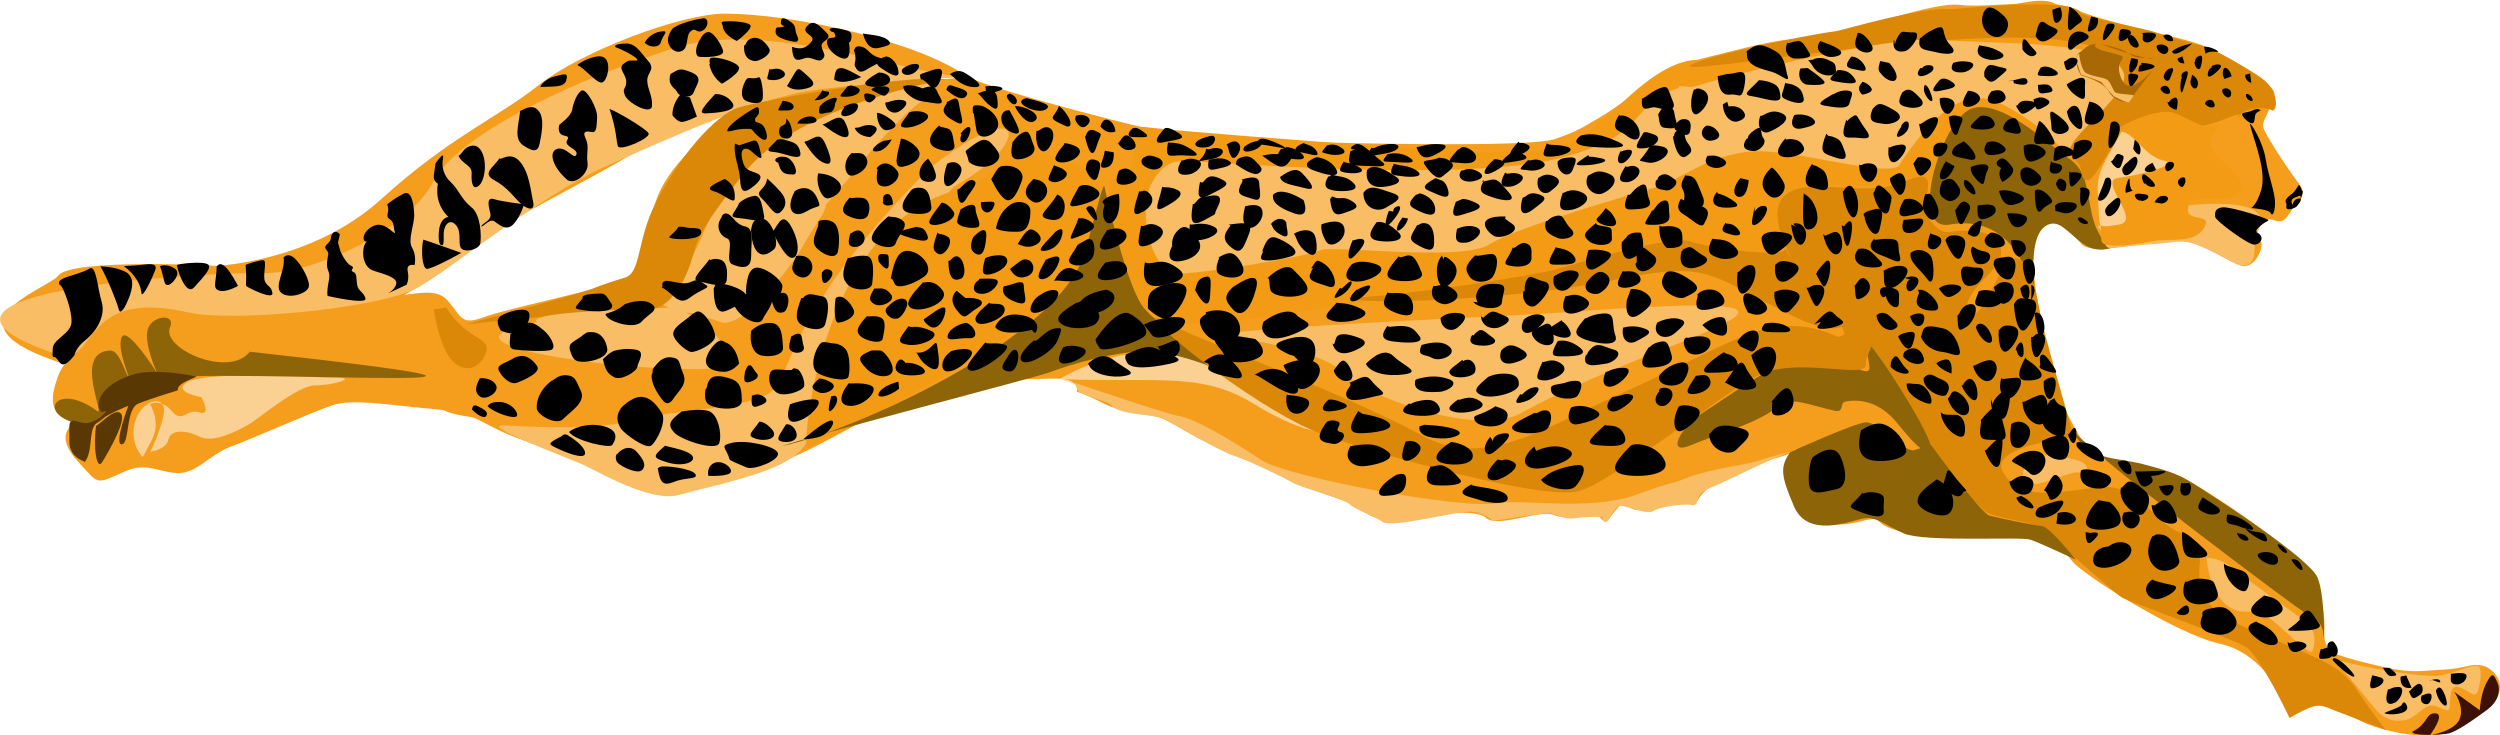 <svg xmlns="http://www.w3.org/2000/svg" viewBox="0 0 1037.5 305.05" version="1.0"><path d="M402.36 32.029c5.78 4.388 80.71 23.776 90.46 24.86 9.76 1.084 137.25 5.587 152.46.839 8.84-3.168 9.92-3.835 19.18-9.339 9.26-5.503 27.6-20.68 42.52-24.265 14.93-3.586 33.61-9.089 42.03-7.672 8.42 1.418 50.53-15.926 63.95-14.426 13.43 1.502 37.11-3.502 48.62 1.918 11.5 5.42 41.94 10.841 52.36 14.843 10.42 4.003 28.41 15.487 29.76 19.221 1.36 3.734-5.05 11.331-4.54 14.494s11.89 19.897 15.09 23.931.02 6.378-2.9 10.323c-1.73 2.35-3.38 6.67-7.71 4.547-3.95-1.932-9.41 6.293-5.52 8.957 1.89 1.28-2.22 11.95-8.25 9.92-4.66-1.57-8.18-4.75-18.85-9.01-10.67-4.25-41.44 6.01-47.03.25-5.58-5.75-9-13.256-17.76-6.085-8.75 7.175 7.01 67.795 12.26 77.545 5.25 9.76 8.92 17.43 18.76 18.85s22.01 4.09 27.02 5.75c5 1.67 48.11 29.19 54.7 40.86 6.58 11.68 5.67 23.1 5.67 23.1s-1.25 8.09 5.17 10.17c6.42 2.09 8.25 2.67 20.01 5.34 11.78 2.67 16.18 1.25 24.48.92 8.4-.34 11-2.67 15.8-1.67s12.4 8.92 2.9 17.01-17.4 12.76-28.2 12.09c-10.73-.67-22.07-3.92-27.41-7.34-5.33-3.42-9.83-4.75-16.51-5.17-6.67-.41-9.17 6.92-12.17.17s-11-22.16-27.35-25.77c-18.59-4.1-57.79-29.28-61.45-34.35-8.47-11.73-27.03-10.42-33.35-10.76-6.34-.34-27.1.53-36.64-1.37-14.8-2.93-6.29-7.35-18.22-4.22-14.13 3.7-21.06-2.53-23.66-4.64-2.6-2.1-3.47-3.36-5.37-7.45-3.97-8.57 5.52-21.52 1.37-16.99-2.08 2.27-19.1 4.76-30.63 11.91-11.14 6.89-8.18 11.42-12.1 9.84-3.91-1.59-15.34-.17-15.34-.17s-6.67 5.17-10.34.83c-3.67-4.33-7.67 9.59-11.25 5.34-3.59-4.25-13.76 1.17-19.43-1.42-5.67-2.58-23.27 5.59-28.27 1.17s-25.26-.58-25.26-.58-20.1 3.33-23.93-1.34c-3.84-4.67-26.69-10.09-33.27-14.01-6.59-3.92-27.27-13.09-33.02-15.34-5.76-2.25-11.84-6.75-17.93-9.59-6.09-2.83-17.01-2.42-25.02-6.5-8-4.09-11.42-5.01-11.42-5.01s2.17-5.83-10.59-5.42c-12.76.42-37.77 0-58.7 8.34s-39.52 22.6-63.2 29.69-33.14 9.08-39.48 9.5-2.25.92-15.17-4.75c-12.93-5.67-28.75-12.02-45.18-18.19-16.42-6.18-15.44-10.25-35.04-12-19.59-1.75-33.18-4.34-41.61-1.5-8.42 2.83-33.1 13.84-41.937 17.09-8.839 3.26-14.092 11.01-21.847 11.01-7.754 0-13.091-4.75-22.096-.75s-10.84 5.67-14.925 1.08c-4.086-4.58-13.675-12.84-8.255-19.26s-10.923-.25-5.92-17.59c5.003-17.35 9.589-4.42 10.422-14.68.834-10.25 2.002-12.76 10.34-17.01s5.42-8.42 15.759-10.92c10.34-2.5 1.334 3.08 9.089 3.67 7.754.58 12.09-6.34 18.094-3.42 6.003 2.92 42.776 10.75 65.786 7.34 23.02-3.42 28.94-5.59 34.11.75 5.17 6.33 5.17 9.5 14.34 6.08s41.44-9.92 49.61-13.17 9.95-3.14 9.95-3.14c2.4.82 3.79-4.49 11.18-29.948 5.18-17.886 22.83-28.9 29.59-37.99 6.75-9.089 101.21-15.323 101.21-15.323zm.31.702c-1.62-3.519-108.17 8.645-125.25 21.476-16.91 12.699-61.18 33.952-69.43 40.29-8.26 6.333-25.35 19.343-30.69 22.263-5.33 2.92-81.852 53.69-144.5 36.11-62.78-17.63-13.143-32.46-8.539-38.58 5.295-7.04 65.265-4.12 65.325-3.95 0 0 39.774-1.53 68.534-27.633 28.77-26.1 48.12-33.631 65.77-47.618C240.94 21.573 282.5 5.55 301.13 5.651c28.66.155 81.26 11.691 101.54 27.08z" fill="#f59e1d"/><path d="M58.413 170.33c4.079-5.23 10.835-5.61 9.497 1.65-1.339 7.27-5.482 15.49-5.482 15.49s6.565-.83 7.457-5.03c.893-4.21 7.011-4.15 12.938-1.22 5.928 2.94 16.253-2.8 20.137-4.9 3.89-2.11 20.59-16.45 27.79-16.38 7.2.06 18.74-3.32 7.97-3.25-10.77.06-32.58-1.79-39.086-1.09-6.5.7-19.903.48-23.217 3.98-3.314 3.51 7.171 5.2 7.171 5.2s4.398 8.16-.828 6.37c-5.227-1.78-7.075 4.78-11.473-.57-4.397-5.35-9.05-2.87-9.05-2.87s4.908 7.59.574 15.3-3.059 7.9-5.481 4.08c-2.422-3.83-2.996-11.54 1.083-16.76z" fill="#fad192"/><path d="M440.54 157.35c4.68 1.98 5.8 1.22 6.43 4.06s12.86 4.72 14.48 6.99c2.64 3.68 18.45 3.85 20.69 5.02 3.1 1.62 24.67 14.14 29.69 15.65 5.81 1.76 22.55 9.86 25 11.4 2.56 1.6 21.31 6.71 23.22 8.75 1.92 2.05 11.3 5.49 13.6 7.3 3.78 2.98 31.87-4.79 37.17-4.18 5.83.67 8.68 3.9 8.68 3.9s21.18-3.47 23.75-3.27 5.31 2.84 10.26 2.11c4.95-.72 11.61-.56 11.61-.56s-.66 2.08 1.25 2.08c1.92 0 3.27-6.57 6.17-6.63 2.91-.07 10.89 3.92 13.56 2.11s11.9-3.01 16.09-2.58-.59-3.72 7.66-7.09c8.25-3.36 26.16-12.7 32.92-14.64 6.77-1.95-8.08 1.63-11.8 3.09-4.43 1.75-21.44 3.74-30.42 7.3-9.48 3.75-3.7.68-21.66 7.21-18.69 6.8-47.92 1.7-56.68 3.41-15.41 3.02-89.46-11.16-98.92-17.99-1.48-1.06-24.9-16.47-33.34-17.99-8.45-1.52-48.69-15.88-49.41-15.45zM398.65 31.603c-19.67-.276-80.12-23.71-117.92-11.912-38.09 11.887-90.22 35.032-100.93 55.774-10.49 20.297-50.64 38.855-71.91 37.855-13.849-.65-164.19 6.64-84.907 33.48 18.382 6.22 8.836-27.74 55.391-17.09 17.301 3.95 76.006-1.24 93.816-9.75 10.26-4.9 51.5-38.615 78.99-50.861 27.27-12.147 63.27-28.357 85.51-31.544 22.25-3.187 64.32-5.76 61.96-5.952z" fill="#f8bd65"/><path d="M103.67 145.96c185.4 20.54-39.097 4.09-49.336 12.83-7.778 6.64-9.216 18.9-19.216 17.5-21.027-2.94-12.592-18.81 5.166-5.75 3.789 2.78-9.968-24.13 5.178-25.08 3.994-.25 5.778 7.59 7.69 10.78s-4.826-10.73-2.722-16.15c2.103-5.42 14.771 14.73 14.771 14.73s-5.96-13-3.729-18.6c2.231-5.61 11.606-6 9.114-.45-3.932 8.76 24.414 21.39 33.084 10.19z" fill="#8e6409"/><path d="M35.086 191.93c3.761-4.97 1.378-12.89 4.883-16.33 3.506-3.44 13.282-7.19 13.282-7.19s-6.119 16.13-2.741 16 1.53-14.79 6.947-16.95C62.875 165.29 73.76 162 73.76 162c-.125-2.67 4.017-3.99 7.91-5.72 0 0-17.258-3.86-26.694-.77-18.164 5.94-14.498 16.75-11.987 15.32 3.493-1.98-3.556 6.37-9.496 4.47-5.65-1.82-4.653-.45-4.716 7.71-.064 8.16 8.158 8.48 6.309 8.92z" fill="#5a3804"/><path d="M342.67 85.045c36.12-43.692 95.23-79.104-23.21-28.472-16.45 7.031-24.43 35.338-31.54 48.737-6.77 12.77-9.88 11.73-12.94 17.98-3.06 6.24 13.63 6.25 23.71 10.24 13.23 5.25 45.13-45.067 43.98-48.485z" fill="#f8bd65"/><path d="M309.4 71.15c-22.24 27.917-19.86 29.44-22.82 38.16-1.91 5.6-7.78 19.6-18.76 19.35-12.35-.28-72.46 5.39-75.05 6.09-10.29 2.77 49.03-13.12 53.17-14.94s10.28-3.56 13.57-4.65c6.55-2.15 4.77-15.466 12.51-30.808 9.5-18.805 24.6-36.732 34.72-39.815 9.49-2.89 67.39-13.483 85.61-11.722 1.29.125-60.71 10.419-82.95 38.335z" fill="#db8809"/><path d="M186.91 150.6c9.43-1.4 30.53-7.39 48.18-1.46 17.66 5.92 17.97-6.57 34.61-14.92 16.63-8.35 22.69-2.8 27.53.13 4.85 2.93 23.39-9.05 35.44-31.23 12.04-22.183 45.94-64.74 59.21-65.716 32.27-2.374 253.7 70.096 12.87 33.271-32.99-5.044-64.11 97.325-69.79 106.64-5.67 9.29-27.98 23.12-41.04 24.53-13.07 1.4-42.83-9.06-62.78-19.7s-47.48-6.95-49.14-14.66 4.78-14.47 4.91-16.89z" fill="#f59e1d"/><path d="M185.14 127.58c8.29 13.2 17.69 12.28 16.74 17.63-.96 5.36-6.5 10.58-13 5.61s-8.84-22.41-8.84-22.41l5.1-.83z" fill="#db8809"/><path d="M222.79 133.72c-59.87 10.76 69.99 24.12 78.2 17.87 5.57-4.25-10.43-24.44-25.88-23.81-24.52 1.01-56.32 2.14-52.32 5.94z" fill="#f8bd65"/><path d="M385.65 69.916c-53.66 53.934-56.81 80.464-63.31 90.334-6.5 9.88-44.17 9.63-59.02 14.03-14.85 4.39-42.61 2.9-54.02 2.26-11.4-.64 25.34 13.08 32.71 16.34 5.99 2.65 27.91 15.8 39.68 12.54 20.2-5.6 50.4-10.7 53.58-23.69 3.23-13.17 51.89-99.506 61.7-104.96 31.15-17.32 29.73-39.087-11.32-6.854z" fill="#f8bd65"/><path d="M336.62 185.69c14.47-28.75 39.52-97.968 62.53-107.78 23-9.819 30.97-18.997 36.58-29.322 5.61-10.326 32.82-7.011 26.07 17.464-6.76 24.474-1.72 48.248 10 63.228 11.73 14.98 30.28-13.51 48.25 12.75s43.21 45.12 7.84 24.66-62.97-26.96-81.07-17.02c-18.1 9.95-24.86 4.98-39.45 8.29-14.6 3.31-57.36 15.81-64.56 20.84-7.21 5.04-6.25 10.58-6.25 10.58l.06-3.69z" fill="none"/><path d="M456.37 77.801c5.15 8.321 6.8 15.721.88 26.019-5.93 10.31-21.77 21.86-33.82 31.7-11.94 9.75-69.63 42.99-77.3 44.76-5.48 1.26-10.77 7.33-11.56 4.68-.79-2.64 5.44-88.969 61.3-105.83 19.16-5.777 18.17-12.406 23.83-14.377 9.56-3.323 30.69.715 36.67 13.048z" fill="#f49b16"/><path d="M439.5 157.36c43.09 1.4 59.45-2.97 81.12 10.42 21.67 13.38 36.08 13.64 27.15 7.64-8.92-5.99-34.6-26.38-60.99-29.25-26.38-2.87-49.13 12.59-47.28 11.19z" fill="#fad192"/><path d="M470.6 64.777c-4.65 22.945-14.59-6.565-8.35 26.769 6.25 33.334 11.99 41.874 31.87 42.704 19.89.83 74.05-10.23 110.82-14.75 36.78-4.53 123.5-17.78 135.23-10.32 11.73 7.45-4.88-20.183-.54-27.513 4.33-7.33 29.38-3.824 41.61-4.716 12.24-.893 36.71-.957 25.31-17.592-11.41-16.635-68.26-15.743-78.78-22.881-10.52-7.139-18.74-17.209-36.26-7.84-17.53 9.369-28.88 28.809-46.28 32.761-17.39 3.951-74.5-.765-90.63-2.04-16.12-1.275-65.32-4.844-78.77-6.565s-5.1 8.796-5.1 8.796l-.13 3.187z" fill="#f49b16"/><path d="M709.8 24.049c20.14-4.972 66.34-13.449 90.5-15.042 24.16-1.593 49.71-15.36 55.45-4.653 5.74 10.708.19 14.915 6.37 29.638s14.02 35.374 5.8 37.031-29.77-16.57-47.62-11.727c-17.84 4.844-7.19 12.301-11.84 11.918-4.65-.382 8.16-11.409-9.94-20.268-18.1-8.86-62.46-7.903-76.23-17.59s-12.3-7.395-12.49-9.307z" fill="#f59b16"/><path d="M845.87 132.78c-5.54-45.592-32.31-40.295-36.9-39.546-17.49 2.857-2.92-45.082 9.89-48.396 12.81-3.315 32.11 15.86 39.57 20.831 7.45 4.972 7.2 11.473 9.62 22.882s8.29 14.209 8.29 14.209-5.79 2.66-11.74-1.51c-6.43-4.5-10.1-10.788-15.43-7.624-9.94 5.907-2.92 38.074-3.3 39.154z" fill="#8e6409"/><path d="M936.77 96.196c-2.46 4.194 1.12 13.124-5.38 13.994-4.74.63-18.63-11.305-28.15-9.9-9.49 1.4-20.26 1.45-27.05 2.57-3.9.64-2.29-5.926-5.44-8.277-5.14-3.826 79.56-21.369 66.02 1.613z" fill="#f9bd65"/><path d="M943.23 45.918c-2.67-1.678-11-1.347-13.7 1.804-2.71 3.15 3.59-1.919-3.23.56s-13.96 6.15-20.37 2.31-13.78-2.237-16.48.541c-2.7 2.777-3.43 3.411-6.26 3.542-2.84.13.24-4.437-2.8-.355-3.04 4.083-11.11 20.915-14.2 20.505-3.1-.41-1.57-3.43-3.26-6.375-.43-.736-7.24-7.467-2.3-11.534 87.51-72.02-141.2-27.565-158.34-29.185-8.12-.767 37.06-11.631 59.94-14.855 2.24-.317 36.08-10.343 46.99-9.049 1.58.188 50.75-5.515 54.28 1.576.8 1.609 29.9 7.176 31.26 8.127s20.69 5.785 22.08 6.356c1.22.499 17.12 8.967 22.22 12.912 6.21 4.795 6.38 12.171 4.17 13.12z" fill="#db8809"/><path d="M917.5 58.622c-1.79 5.928 16.18 13.359 12.17 20.588-4.01 7.23-20.16-.33-21.61 6.693-1.44 7.023 10.7 1.941 6.61 8.675-4.09 6.732-14 4.296-19.95 5.329s-20.37 3.763-22.39.623c-2.02-3.143 3.07-44.505 7.78-47.769 4.7-3.264 16.63-7.674 21.96-5.98s11.62 6.87 16.12 5.507c4.51-1.363 1.11.406-.69 6.334z" fill="#f49b16"/><path d="M880.48 54.643c-8.86 15.806-10.63 17.35-9.74 28.632.89 11.281-1.37 11.475 8.57 9.946 9.94-1.53-9.1-18.389-.18-19.409 8.93-1.02 26.46-5.721 18.81-7.187s-12.3-11.472-17.46-11.982z" fill="#fad192"/><path d="M755.28 114.69c1.72 7.51 31.81 42.65 36.87 55.95s27.95 38.7 31.55 41.57c3.6 2.86 20.55 4.43 23.63 6.98 3.07 2.56 30.19 27.07 33.37 28.84 3.18 1.78 45.11 16.8 51.16 20.34 6.05 3.55 18.31 29.63 18.31 29.63s10.48-6.63 13.92-5.06c3.44 1.56 26.02 9.96 26.02 9.96s-5.78-7.15-12.15-16.79c-6.36-9.65-15.59-12.57-27.9-18.05-12.3-5.47-34.05-11.84-36.71-23.94s4.74-17.21-8.76-23.15c-13.51-5.95-16.43-21.39-35.73-18.57-19.29 2.82-31.49 4.38-37.65-6.57-6.15-10.95 29.52-14.29 29.52-14.29s-9.08-31.6-12.26-43.65-4.27-28.32-11.16-30.56c-6.88-2.25-14.49 27.74-19.87 22.53-5.37-5.22 10.12-17.37 11.84-20.55s3.44-11.684-9.02-13.249c-12.46-1.564-12.33 3.453-18.88-4.068-6.63-7.607 6.91-24.32-10.97-16.662-16.75 7.173-40.76-2.684-49.78 5.817S746 111.86 746 111.86l9.28 2.83z" fill="#db8809"/><path d="M1001.1 303.65c6.6-3.13 5.5-7.98 9.7-7.61 4.2.36-2.4 9.07-2.4 9.07s10.4-1.56 12.4-6.83-2.3-11.16-2.3-11.16l10.6 7.61s.3-6.52 2.7-11.21c2.5-4.69 2.9-3.91 4.4-.78 1.6 3.13 1.2 8.03-4.2 11.94-5.3 3.91-12.8 9.18-16 9.75-3.2.58-15.1 1.1-14.9-.78z" fill="#3d1107"/><path d="M859.79 178.33c15.91 16.48 92.88 73.58 97 76.19s7.2 3.34 7.46 9.49c.26 6.16.9-16.21-2.43-24.24-3.34-8.03-40.81-32.13-48.94-37.4-8.14-5.27-11.07-6.51-23.53-9.75-12.47-3.23-22.78-1.1-29.56-14.29zM774.53 175.26c4.85-.15 16.27 12.68 19.71 11.58 3.44-1.09 7.15-2.19 7.15-2.19s20.54 28.27 24.19 29.31 18.57 4.07 21.8 4.33c3.24.26 14.14 14.03 14.14 14.03s-14.71-6.94-18.88-8.35c-4.17-1.4-44.23 1.2-52.73-2.66-8.5-3.85-11.41-7.23-16.93-6.09-5.53 1.15-22.75 8.19-28.44-5-5.68-13.2-5.79-16.44-1.67-22.54 0 0 26.81-12.26 31.66-12.42z" fill="#8e6409"/><path d="M775.1 142.71c-1.36 7.09 4.85 14.29-4.75 10.12-9.59-4.18-15.33-4.8-24.87-3.55-9.55 1.25-30.25 16.69-38.91 22.06s-15.75 17.99-5 13.46c10.74-4.54 27.35-8.72 37.07-16.59 4.7-3.8 12.65.08 22.95 2.3 3.8.81 1.88-3.45 4.22-3.86 9.46-1.68 16.43 2.81 21.28 8.65s11.48 14.29 14.14 11.32c2.65-2.97-24.78-45.53-26.13-43.91z" fill="#8e6409"/><path d="M559.71 123.66c25.03-1.09 76.72-9.38 85.63-11.78 8.92-2.4 48.19-14.555 55.86-11.79 7.66 2.76 35.64 6.54 39.07 3.85 3.13-2.44-4.21 1.55 16.17 11.49 9.38 4.57 22.15 32.69-13.42 15.22s-32.8-22.58-74.68-14.18c-41.88 8.39-106.07 10.17-108.63 7.19z" fill="#db8809"/><path d="M504.55 139.03c22.41-3.95 121.47-7.7 142.66-9.27 144.81-10.78 43.12 8.76-15.84 41.62-18.33 10.22-65-6.9-74.7-17.27-8.76-9.38-52.54-15.87-52.12-15.08zM477.59 76.511c-6.1 17.158 2.51 36.139 10.02 36.979 7.51.83 55.9-7.2 60.28-9.6s58.99 4.9 70.3-2.5c11.32-7.408 62.84-21.646 70.93-24.358 8.08-2.712 20.44-12.934 38.02-14.185 17.57-1.252 58.14 11.786 61.27 5.371 3.13-6.414-29.83-18.931-55.12-23.416s-29.64-13.689-43.39-5.32c-14.33 8.718-8.5 16.484-40.05 25.495-40.98 11.704-150.09 1.573-159.53 1.833-9.44.261-12.62 10.796-12.73 9.701z" fill="#f8bd65"/><path d="M701.91 36.208c38.22-11.037 85.25-20.804 101.62-19.713 30.58 2.04 71.33.123 77.58 13.176 4.09 8.54-21.43 25.462-22.1 32.63-.4 4.273-7.86-7.173-21.11-15.1-13.24-7.927-25.18-14.996-48.92 20.023-5.04 7.437-32.38-10.019-41.77-13.044-9.38-3.025-68.48-21.596-45.3-17.972z" fill="#f8bd65"/><path d="M893.42 23.985c-11.48.51-6.76-1.976-16.89-4.653-10.14-2.677-9.88.128-13.52 2.422-3.63 2.295.51 9.433.51 9.433s9.5 2.55 11.67 6.82c2.16 4.271 7.9 4.462 7.9 4.462l14.09-18.293s-12.46 18.093-16.73 8.66 6.02-8.532-4.18-10.89c-10.2-2.359-7.09-4.646-3.57-3.315 2.8 1.058 20.27 6.965 20.72 5.354z" fill="#a96806"/><path d="M844.34 188.04c-8.73 9.97-3.32 11.92-.13 12.7 3.18.79 15.32-5.58 18.81-4.63s4.63-3.24-.12-4.83c-4.74-1.59-12.72-2.76-15.93-2.2s-2.35-.25-2.63-1.04zM915.63 231.5c1.64 12.48 5.27 17.86 10.38 20.91 5.11 3.04 9.85-.34 15.57 3.88 5.72 4.21 16.89 16.05 17.98 13.98s2.06-7.9-2.18-11.69c-4.24-3.8-26.96-19.37-31.85-23.48-4.88-4.1-10.96-3.57-9.9-3.6zM969.05 273.48c9.76 3.54 36.75 7.59 42.55 7.03 5.8-.55 16.7-6.05 17.4-3.54.8 2.51.6 4.8-.5 9.21s-3.7.39-7.9-.98c-4.2-1.36-3.7 4.58-3.9 7.71-.2 3.12-1.5 1.67-6 .08s-7.8 5.16-12.77 5.92c-4.99.75-8.87-.37-13.34-6.09-4.46-5.72-15.66-18.5-15.54-19.34z" fill="#f8bd65"/><path d="M324.49 185.16c30.44-6.62 115.29-44.78 125.73-80.41 3.27-11.155 7.62-29.914 8.13-27.269.52 2.644 9.41 42.729 16.66 50.669 6.85 7.49 2.86 1.59 14.19 8.93 11.33 7.35 18.77 17.47 18.77 17.47s-9.95-5.07-24.91-8.15c-14.96-3.07-42.72 6.17-47.1 7.98-4.38 1.82-102.23 27.15-111.47 30.78z" fill="#8e6409"/><path d="M673.37 163.01c-33.07 14.74-57.2 31.94-83.23 17.71-31.79-17.37-92.91-39.68-107.36-47.44-17.77-9.55 36.12 36.31 67.18 47.44 23.06 8.26 90.69 27.07 105.14 23.15 14.44-3.91 60.18-41.35 75.51-48.5 15.33-7.14 43.7 1.88 43.7-3.86 0-5.73 4.7-7.77 1.25-13.04-3.44-5.26-8.39-29.88-11.37-15.12-2.97 14.76 4.96 14.54-1.19 16.43-.85.26-9.72-5.85-24.86-4.2-15.15 1.66-33.08 13.31-64.77 27.43z" fill="#db8809"/><path d="M936.53 96.461c3.71 1.616 1.7 5.199-1.15 5.039-2.72-.16-15.85-9.866-16.06-11.443-.21-1.578-.26-3.791 3.22-4.019 3.49-.228 20.1 4.897 18.77 5.545-3.58 1.746-4.91 4.007-4.91 4.007l.13.871zM933.66 51.192c.87 4.925 7.19 19.206 4.78 27.484-1.84 6.342-4.18 7.669-4.17 7.642 0 0 7.4.579 7.99 2.016.6 1.437 1.72.736 1.88-3.786s-2.77-11.376-3.88-18.492c-1.1-7.117-5.97-14.759-6.6-14.864zM955.4 79.259c-2.04-4.921-.88-1.315-4.66 1.507-3.79 2.822-1.53 3.328-1.83 4.33-.97 3.272 3.86 1.063 4.17.614 0 0 3.28-3.541.95-3.349-2.33.193-2.55 2.698-2.55 2.698s-1.46-2.172.61-2.943c2.06-.771 3.22-1.809 2.53.625-.66 2.358 1.81-4.064.78-3.482z"/><path d="M938.39 45.793c-1.56-.736-1.65-.789-4.01.193-2.37.981-4.1.521-3.89 1.678s4.74 5.596 5.09 2.283c.36-3.313.76-2.945 1.76-3.681s1.54-.613 1.05-.473z"/><path d="M39.883 176.69c-1.293 8.38.155 18.87 2.481 15.15s10.338-17.37 7.857-20.21c-2.481-2.85-9.201 4.96-10.338 5.06z" fill="#5a3804"/><path d="M862.91 22.134c-.68.424-1.79 1.436-1.21 3.196.58 1.761 1.91 5.616 1.91 5.616s8.07 2.595 8.63 3.295c.57.7 4.61 5.594 5.32 5.906.71.311 5.37 2.786 5.88 2.305.52-.481 1.79-2.235 1.93-2.801.15-.565-6.86-.41-7.73-1.478-.87-1.067-1.58-3.734-2.98-4.971-1.4-1.238-8.24-1.641-9.6-3.437-1.35-1.797-2.38-6.789-2.15-7.631z" fill="#f8bd65"/><path d="M25.127 118.23c1.667 2.26 4.724 10.56 4.551 15.42-.174 4.87-7.434 6.88-7.781 10.88-.348 3.99.208 3.58.208 3.58 2.88-.12 2.289 7.57 8.786-.7 0 0 .512-3.07 4.446-6.17 4.894-3.86 8.582-10.33 6.846-15.99-1.737-5.66-2.189-15.7-5.141-13.76-2.953 1.95-9.449 3.06-11.637 4.55-2.188 1.5.243 3.02-.278 2.19zM41.662 110.48c3.022 5.28 6.773 14.7 7.572 17.75.799 3.06 2.883-1.14 4.273-4.62 1.389-3.47 2.848-8.99-1.98-11.08-4.829-2.08-9.761-1.91-9.865-2.05z"/><path d="M51.518 110.53c4.968 3.72 6.956 8.05 7.164 11 .209 2.95 4.516-6.11 5.662-9.24 1.147-3.13-1.812-2.84-5.598-2.38-3.787.45-7.436.38-7.228.62zM73.41 110.07c.765 4.2 4.204 12.47 7.087 9.24s7.781-8.06 5.835-9.56c-1.945-1.49-12.713-.31-12.922.32z"/><path d="M66.39 110.5c1.772 4.14 1.358 7.94 3.234 7.8s5.627-4.76 3.126-6.67-5.457-1.72-6.36-1.13zM89.91 110.62c0 5.98-1.98 8.9.903 9.94s7.955-1.91 7.955-1.91-3.022-5.91-5.315-7.99c-2.292-2.09-3.057-.45-3.543-.04zM101.93 110.01c.8 9.21-.8 8.19 1.28 9.33 2.09 1.15 10.36 5.07 9.83 2.19-.52-2.88-1.91-2.36-3.05-4.69-1.15-2.33 1.04-8.82-.73-8.86-1.77-.03-6.84 1.54-7.33 2.03zM117.66 106.7c.98 5.59-4.13 11.98-.97 14.8 3.16 2.81 11.43.34 11.53-2.92.11-3.27-4.16-10.53-6.98-12.16-2.81-1.63-3.85 1.32-3.58.28zM137.33 98.152c.31 3.058-3.51 3.298-2.02 5.318 1.49 2.01.87 1.25.42 5.14s1.63 3.65.69 8.16c-.94 4.52-.45 6.05-.45 6.05s16.33 3.75 15.7 1.07c-.62-2.67-3.06-3.02-3.47-5.73-.42-2.71.03-4.76-1.67-5.35s1.25-1.7-.87-2.57-4.38-5.94-4.38-5.94l-1-3.65.76-3.401s-2.19-2.849-3.71.903zM160.67 84.986c1.39 2.814-1.08 4.586.97 5.906s1.53 3.022 2.19 5.349c.66 2.328-3.79-4.62-8.55-2.605s-5.24 6.322-3.37 6.674c1.88.34-.41-1.255-1.07 2.88-.66 4.13.94 7.81 3.61 8.93 2.67 1.11 10.7 2.64 10 5.62-.69 2.99-4.2 4.38-4.2 4.38l8.48-3.96s1.21-2.01.48-5.56c-.73-3.54 2.82-2.57 2.82-2.57s.97-3.92-1.01-7.22c-1.98-3.303 1.08-9.625.87-14.037s-1.15-10.074-4.48-8.372c-3.34 1.702-6.85 4.308-6.74 4.585zM175.67 99.437c-1 3.993-.52 11.743 1.39 12.123s14.38-6.6 14.38-6.6-12.67-4.58-15.77-5.523z"/><path d="M180.73 67.87c-.66 5.558-1.46 6.322.62 8.128 2.09 1.807.07-3.161.11 3.474.03 6.635 4.62 10.56 4.62 10.56s-3.51.105-3.96 6.288c-.45 6.18 1.35 5.35 1.35 5.35s.77 1.08.66-3.926c-.1-5.002 2.82-7.121 5.14-4.272 2.33 2.848.84 6.638 1.85 9.138 1 2.5 7.67 1.14 8.19-1.6.52-2.745.32-11.915-3.71-15.042-4.03-3.126-5.35-7.468-8.44-10.282-3.1-2.814-4-6.531-3.3-9.97.69-3.439-2.92 1.737-3.13 2.154z"/><path d="M199.63 93.923c1.32-1.91 4.72-2.362 3.78-5.801s-1.28-6.427 1.7-5.454c2.99.973 12.34 2.119 12.34 2.119s-1.12 4.481-4.14 7.99c-3.02 3.508-6.01.521-8.13-.903-2.12-1.425-4.76 2.674-5.55 2.049zM190.25 64.535c1.56 3.786 5.73 3.821 5.49 7.608-.25 3.786.52 6.878 2.91 4.967 2.4-1.91 3.48-8.58 1.71-13.131-1.78-4.55-4.73-3.786-6.5-2.813-1.77.972-2.81 3.647-3.61 3.369z"/><path d="M207.3 65.612c-2.36 3.925-7.6 6.253-2.12 9.205 5.49 2.953 8.34 7.365 11.05 9.762s5.97 3.196 5-.973c-.97-4.168-1.53-12.158-5.59-16.674-4.07-4.516-8.3.139-8.34-1.32zM215.85 46.055c-.56 6.009-2.82 11.533 1.35 14.312s5.98 2.709 6.71-.66c.73-3.37 2.18-10.318-.18-13.409-2.36-3.092-4.83-1.702-7.88-.243zM235.61 74.812c-5.97-5.037-8.23-11.567-4.55-12.957 3.68-1.389 7.02 4.481 8.02 2.536 1.01-1.945-1.91-2.605-3.54-4.342s2.19-3.092-1.28-3.752c-3.48-.66-2.12-4.551-2.12-4.551s4.86-3.473 5.31-6.183c.45-2.709 1.95-6.808 3.89-7.955 1.95-1.146 6.67 7.365 6.46 11.012-.2 3.648-.14 6.531-2.08 6.183-1.95-.347-4.31-.729-2.68 2.675 1.64 3.404.14 6.079.8 10.109.66 4.029-4.72 9.101-8.23 7.225zM224.36 36.149c3.96-.417 9.83.487 10.66-2.813.83-3.301-.49-2.71-4.58-1.703-4.1 1.008-6.54 4.03-6.08 4.516zM239.64 27.083c2.88.972 8.2 7.989 10.35 7.121 2.16-.868 3.75-8.094.87-10.248-2.88-2.153-11.15 2.293-11.22 3.127zM252.94 45.216c2.85 8.406 2.78 12.957 3.44 15.389.66 2.431 14-3.335 12.75-5.35s-13.34-9.136-16.19-10.039zM255.51 19.614c4.14 1.459 11.05 5.384 8.41 5.523s-2.53-.625-5.14 1.355 1.32 4.412 1.11 7.677c-.21 3.266-1.8 2.189-.55 5.385 1.25 3.195 11.01 8.545 11.25 4.307s-1.88-6.739-1.98-10.387c-.1-3.647 3.68-4.515.28-8.302-3.41-3.786-5-7.26-9.35-7.121-4.34.139-4.65 1.077-4.03 1.563zM267.53 17.704c1.88 2.084 6.15 2.362 6.81-.417s3.93-4.933-.35-4.169c-4.27.764-5.87 3.752-6.46 4.586zM279.9 11.347c2.33-1.737 9.86-3.648 12.12-3.752 2.26-.104 2.09 3.821-.52 5.141-2.6 1.32-2.71-1.667-4.9.278-2.18 1.945-.59 6.982-3.82 8.233-3.23 1.25-6.18-2.71-5.52-5.593s2.6-4.655 2.64-4.307zM290.98 15.619c-2.78 3.995-2.57 7.712-.76 7.955 1.8.243 10.59.278 9.86-2.466s-3.44-6.878-5.42-7.677-3.89 2.258-3.68 2.188zM299.91 10.617c.14 3.891 5.87 6.392 5.87 6.392s7.5-5.489 5.35-6.843c-2.16-1.355-8.62-1.494-10.74-1.251-2.11.243.25 2.362-.48 1.702zM308.77 18.989c-.18 5.037 2.32 6.009 4.23 6.357 1.91.347 7.51-2.814 6.26-5.141-1.25-2.328-3.93-5.107-6.88-4.412s-2.26 2.432-3.61 3.196zM323.94 9.674c1.53 2.362 3.86.318 1.39 1.29-2.46.973-3.4-.625-3.47 2.258-.07 2.884 6.71 3.891 6.71 3.891s3.89 1.285 2.29-2.188c-1.6-3.474.37-4.001-3.79-6.571-4.17-2.57-2.58 2.362-3.13 1.32zM278.3 30.695c-1.6 4.933 2.09 5.836 2.78 7.608.7 1.772 5.84 2.987 6.88-.139s4.17-5.94-.94-8.094-5.38-1.216-8.72.625z"/><path d="M282.3 39.31c-3.76 4.516-3.2 8.581-3.2 8.581s2.02 2.813 3.96 2.709c1.95-.104 6.15-2.223 6.15-2.223l-2.88-7.955-4.03-1.112zM294.35 26.527c1.08 5.801 5.28 8.233 5.28 8.233s8.51-4.864 6.91-7.156c-1.6-2.293-8.96-3.995-11.04-3.682-2.09.312-.32 3.3-1.15 2.605zM296.75 39.032c-5.07 5.593-7.4 8.233-3.62 8.025 3.79-.209 13.06-.764 10.91-4.238s-6.08-3.891-7.29-3.787zM314.88 32.05c-3.37 1.424-4.31-1.285-5.87 2.154s-1.6 6.6.59 7.642 6.49 1.772 6.91-.938c.42-2.709-.55-9.205-1.63-8.858zM319.26 28.611c-.73 4.447-1.85 4.308 1.07 4.62 2.92.313 7.19-1.632 4.66-3.751-2.54-2.119-5.46.034-5.73-.869zM328.67 19.44c.31 6.357 2.15 5.802 5.17 4.76 3.03-1.043 5.6 2.084 7.44.382 1.84-1.703.21-2.675-.31-5.28-.53-2.606 5.05-2.861 1.91-5.871-2.62-2.51-4.93-5.421-7.47-3.092-4.14 3.792 3.82 4.03 1.28 7.017-2.53 2.988-4.51 3.231-8.02 2.084z"/><path d="M344.23 12.102c1.14 2.154 1.63.078 2.36 2.44.73 2.363-3.85-.416-3.37 3.37.49 3.786 6.6 7.573 8.34 6.079s.73-6.322.73-6.322.91.006 1.05-2.183c.13-2.188-.25-2.515-4.21-3.418-3.96-.904-4.35-.244-4.9.034zM354.34 20.552c1.84 5.871-.76 5.037.94 7.781 1.7 2.745 3.68.903 6.25-.59 2.57-1.494 7.02-2.814 3.09-3.891-3.92-1.077-4.17-3.821-7.26-4.516-3.09-.694-2.53 1.807-3.02 1.216zM358.09 13.882c1.43 5.42 3.89 6.705 6.74 5.975 2.85-.729 6.18-1.181 3.58-3.3-2.61-2.119-8.44-2.153-10.32-2.675z"/><path d="M367.78 23.401c-3.23.937-5.21 2.64-2.5 4.585s7.82 5.245 7.61 1.98-2.57-6.183-5.11-6.565zM346.18 32.988c.41-3.995 1.07-4.759 3.09-4.724 2.01.035 8.13 3.717 8.13 3.717s-7.61 3.682-11.22 1.007zM326.59 35.698c4.48-7.052 3.92-8.407 6.84-5.732s6.77 5.245 1.39 6.704c-5.39 1.459-7.51-.555-8.23-.972zM364.55 30.14c-5.87 3.334-7.15 5.141-3.23 5.766 3.93.625 8.27-.556 8.06-2.953s-3.86-3.022-4.83-2.813zM351.73 35.802c-3.4 4.342-4.27 4.412-.27 4.342 3.99-.069 7.01-2.536 4.2-3.891-2.81-1.354-3.2-.486-3.93-.451z"/><path d="M361.67 37.33c4.72 2.467 5.28 3.127 6.6 1.494s1.39-3.022-2.22-3.022c-3.62 0-4.38 1.181-4.38 1.528zM324.78 41.916c-2.47 4.967-2.64 3.821 1.56 3.925 4.21.104 3.55-2.814.97-3.543-2.57-.73-2.6-.278-2.53-.382zM341.42 37.296c-2.47 4.585-5.21 4.62-1.77 4.168 3.43-.451 5.62-3.161 3.75-3.474-1.88-.312-1.81-.139-1.98-.694zM340.17 44.208c-1.18 4.69 1.46 2.501 3.89 2.467 2.43-.035 2.53-3.856 2.53-3.856s2.23-3.161-1.39-1.98c-3.61 1.181-4.62 2.987-5.03 3.369zM326.31 49.106c.31 4.204-2.71 1.633-3.02 5.385-.32 3.751 5.97 4.238 5.45.312-.52-3.925-1.6-4.654-2.43-5.697zM330.68 51.191c4.14.416 8.93.139 8.1-1.633-.84-1.772-4.03-1.459-6.08-.278s-.87 1.285-2.02 1.911zM313.35 49.245c.04 2.189.59.938 2.74 2.362 2.16 1.425 3.83 9.067-.72 5.524-4.56-3.543-1.74-3.752-6.5-3.648-4.76.105-8.23 2.432-6.7-.208 1.52-2.64 8.99-7.399 11.28-8.546 2.3-1.146 1.36 2.641 1.36 2.641l-1.46 1.875zM305.01 59.597c-.76 5.072 1.88 9.622 2.12 14.972.25 5.35 1.81 5.419 4.45 3.578s5.9-4.794 2.64-6.183c-3.27-1.39-5.14-.973-6.22-5.871s1.67-5.037 3.41-3.647c1.73 1.389 5.34 5.21 4.44 1.702-.9-3.509-1.28-6.531-3.4-5.732s-5.77 1.876-5.77 1.876l-1.67-.695z"/><path d="M322.63 57.86c-2.58 2.988-6.08 4.898-1.6 5.211s11.88 4.342 11.11.243c-.76-4.099-3.09-4.238-6.01-5.176-2.91-.938-3.44.07-3.5-.278zM323.01 67.622c1.14 5.036 3.64 4.689 6.18 4.793 2.54.105.42-6.044-2.74-7.121s-6.64 1.077-3.44 2.328zM333.74 58.902c4.17-1.146 6.36-4.828 8.86.973s3.33 9.483-.97 7.573c-4.31-1.911-8.13-9.379-7.89-8.546zM341.31 51.712c3.41-1.008 7.33-5.315 9.42-.938 2.08 4.377 2.08 6.808-.98 6.009-3.05-.799-7.85-4.932-8.44-5.071zM349.89 44.382c4.28-2.293 7.05-1.98 5.94.764-1.11 2.745-6.56 4.065-6.7 2.154s2.22-2.883.76-2.918zM358.65 39.31c0 3.787 2.6 3.127 2.6 3.127s4.07-2.258.9-3.161c-3.16-.904-3.16-.452-3.5.034zM300.74 74.256c-4.72 2.189-8.4 4.065-4.51 5.107s8.58 5.697 8.68 3.057 0-5.767-4.17-8.164zM281.53 94.126c-2.19 3.787-5.8 4.273-2.33 4.864 3.48.59 11.5.347 11.82-2.363.31-2.709-4-1.667-5.94-2.188-1.95-.521-3.48-.278-3.55-.313zM318.37 74.094c-.69 5.246-5.73 4.863-2.12 8.372 3.61 3.508 5.35 7.746 7.78 5.454 2.43-2.293 2.68-5.107-.1-8.303-2.78-3.195-5.32-5.28-5.56-5.523zM306.77 84.272c-1.98 4.62-5.14 5.801.1 6.253 5.25.452 11.01 2.571 10.21-1.042-.79-3.613-1.11-8.754-4.27-8.163-3.16.59-5.28 2.153-6.04 2.952z"/><path d="M299.54 90.108c-2.88 3.717-.8 7.747 2.19 8.824 2.99 1.078-.97 9.448 2.12 10.738 3.09 1.28 7.89 2.81 7.89-3.44 0-6.256 1.35-11.467-2.51-12.266-3.85-.799-4.82-3.96-6.91-5.072-2.08-1.111-3.05 1.112-2.78 1.216z"/><path d="M311.63 95.631c.66-3.022.83-5.036 4.73-4.863 3.89.174 7.43 10.452 4.86 12.682-2.57 2.22-5.28 3.4-7.47.34-2.19-3.05-1.95-9.062-2.12-8.159z"/><path d="M320.66 96.118c2.54-3.127 4.17-9.101 8.2-1.112 4.03 7.994 1.81 13.614-1.32 11.634s-6.84-10.418-6.88-10.522z"/><path d="M330.25 106.26c6.42-1.24 8.77 5.01 5.21 8.1-2.61 2.25-7.26-.63-6.6-3.83.66-3.19 1.81-3.82 1.39-4.27zM329.69 79.652c-3.83 7.104-.58 11.418 5.03 8.051 5.07-3.04 6.3-.771 4.6-5.029-3.2-7.967-10.36-3.205-9.63-3.022zM339.52 71.94c-1.14 4.933 1.78 10.665 4.03 10.422 2.26-.243 7.65-3.3 4.48-6.948-3.16-3.647-8.78-3.369-8.51-3.474zM353.56 63.464c-4.17 3.194-3.09 9.665-.07 9.449 2.84-.203 7.68-3.578 6.18-7.086-1.49-3.509-4.76-1.807-6.11-2.363zM354.7 53.078c1.46 3.717 6.47 3.821 6.47 3.821s4.51-3.057 1.77-4.481c-2.75-1.424-6.33.452-6.33.452l-1.91.208zM363.91 46.86c0 4.828 2.33 7.295 3.96 7.191 1.63-.105 5.35-1.181 3.02-3.439s-5.9-3.995-6.98-3.752zM367.38 42.587c.25 3.752 3.55 4.863 5.6 3.752 2.04-1.112 4.82-3.96 1.87-4.724-2.95-.765-6.43 1.007-7.47.972zM377.35 46.617c-2.33 3.647-5.52 6.079-1.7 6.322s9.62-2.64 9.52-4.62c-.11-1.98-5.07-2.779-7.82-1.702zM366.65 58.462c-3.26 1.39-6.46 4.69-2.64 4.377 3.82-.312 6.05-4.967 6.05-4.967l-3.41.59zM373.88 57.559c-1.43 6.6-3.72 12.645 1.18 11.568s8.54-4.412 5.35-7.92c-3.2-3.509-6.36-3.648-6.53-3.648zM364.08 70.968c-.69 4.62.11 6.426 3.13 6.426s7.02-3.786 5.24-6.357c-1.77-2.57-4.79-4.272-7.33-2.466-2.53 1.806-.45 1.32-1.04 2.397zM352.69 81.945c-2.5 2.744-4.38 5.801-1.04 7.503 3.33 1.702 7.54 2.432 8.61-.278 1.08-2.709.7-6.739-2.53-7.051-3.23-.313-4.66.382-5.04-.174zM339.56 93.651c-1.7 4.621-3.02 7.189-.24 9.729 2.77 2.53 7.78 4.58 8.47.8.7-3.79.87-10.563-2.36-12.161s-5.73-.243-5.73-.243l-.14 1.875zM352.86 96.847c-.52 2.467-1.73 5.493 1.74 5.623 3.47.14 5.42-3.33 3.37-5.866s-4.93.695-5.11.243zM368.67 89.796c-3.61 2.848-8.62 8.371-6.29 10.524 2.33 2.15 8.58 3.51 9.41.45.84-3.054 5.28-6.736 3.13-8.925-2.15-2.188-4.97-1.667-6.25-2.049zM294.47 107.55c-3.33 4.65-8.2 8.61-4.55 9.2s11.19 3.51 11.64-.38.24-7.96-2.99-8.72-3.82.9-4.1-.1z"/><path d="M274.5 119.22c4.72 2.15 6.91 8.06 11.7 4.38 4.8-3.69 9-4.14 6.74-5.35-2.25-1.22-2.67-2.96-6.25-1.25-3.58 1.7-8.82-1.08-10.84-.32-2.01.77-.17 2.47-1.35 2.54zM296.21 119.64c-.07 5.24.9 11.01 4.93 9.41s11.81-5.42 6.6-8.51-10.56-2.92-10.56-2.92l-.97 2.02z"/><path d="M309.51 122.17c.14-4.9.84-11.5 5.04-11.08s10.14 5.49 10.14 7.64c0 2.16-2.22 8.83-7.71 6.19s-8.13-3.58-7.47-2.75z"/><path d="M320.04 123.98c1.42 5.66 2.78 6.18 4.96 5.62 2.19-.55 3.3-7.22.6-7.98-2.71-.77-4.1 3.12-5.56 2.36z"/><path d="M304.68 126.86c3.34 6.15 10.67 8.55 11.81 5.66 1.15-2.88 7.3-8.89 1.01-10.07s-10.38-.7-12.12 1.77-.31 2.36-.7 2.64zM207.77 137.07c-1.62-2.89-2.17-5 1.37-6.67 3.54-1.68 10.48-3.34 10.59.24s-2.13 5.6-4.82 7.2c-2.7 1.6-7.33-.77-7.14-.77z"/><path d="M211.8 138.69c-.45 5.12-.53 6.06 2 6.4 2.52.34 12.96 1.07 15.1.04 2.15-1.04-.54-5.75-3.18-7.97s-4.65-3.65-6.74-3.13c-2.1.53-7.12 4.81-7.18 4.66zM242.45 138.67c-3.77 3.26-6.99 3.28-5.84 6.85 1.15 3.58 1.8 4.69 5.78 4.62 3.97-.08 10.15-2.07 9.62-5.44-.52-3.38-2.39-6.5-5.82-6.84-3.42-.34-3.41.96-3.74.81zM241.81 123.77c-3.73 4.5-4.13 4.24.65 5.01 4.79.77 13.94.94 11.04-3.22-2.9-4.17-2.13-3.96-7.85-3.56-5.73.39-3.3 2.22-3.84 1.77zM259.36 126.22c-5.97 4.99-9.78 2.9-7.31 5.42 2.47 2.53 11.61 4.94 14.26 1.79 2.66-3.14 7.84-4.8 3.94-7.42s-10.95.23-10.89.21zM287.58 130.17c-3.36 3.09-7.61 5.13-8.16 7.89-.55 2.77 5.24 7.67 7.31 7.99s10.17-3.46 10.04-6.57-3.39-8.18-5.52-9.65-3.03.36-3.67.34zM301.23 142.11c4.84 2.02 5.48 8.78 5.48 8.78s-2.67 3.54-6.51 3.41c-3.85-.13-7.42-1.49-7.24-4.63.19-3.15 3.45-7.18 5.3-8.08 1.84-.91 2.95 1.07 2.97.52zM311.76 137.22c-.84 5.16.68 8.85 3.36 10.02 2.67 1.17 10.19.71 9.83-3.02s-.04-10-5.05-10.21c-5.01-.2-7.82 3.13-8.14 3.21zM250.21 149.07c.94 4.22 1.79 6 4.71 7.49 2.91 1.49 9.34-2.35 9.6-4.39.27-2.03 3.58-6.34-.58-7.04s-6.73-.08-8.74.36c-2.02.43-5.16 3.8-4.99 3.58zM270.53 155.09c-.94 4.62 4.54 11.08 4.54 11.08s1.92 2.99 4.33-.62c2.41-3.62 6.01-6.14 4.11-10.51s-.85-6.28-4.88-6.73-5.88 2.7-7.16 4.09-.17 2.49-.94 2.69zM292.78 161.44c-.8 5.84.77 6.76 4.86 7.71 4.08.94 10.37.56 10.22-2.94-.15-3.51.06-7.35-4.23-8.89-4.3-1.55-7.5-1.68-8.95.03-1.45 1.72-1.21 4.45-1.9 4.09zM309.24 153.85c-.62 3.79-.62 5.12 1.3 4.78 1.92-.33 5.14-1.9 3.52-3.71-1.62-1.8-1.96-3.56-3.13-3.33-1.16.23-1.24 2.24-1.69 2.26zM312.05 164.04c-.29 3.34-.27 5.37 2.14 4.63 2.41-.73 5.65-2.01 2.73-4.06-2.92-2.06-4.84.01-4.87-.57zM213.63 148.39c-3.41 2.24-7.82 2.77-6.6 5.4 1.23 2.64 4.69 6.14 7.59 5.03 2.91-1.11 9.95-4.2 8.33-6.8s-4.5-4.74-7.1-4.25-1.56.58-2.22.62zM199.08 157.07c-1.82 3.32-2.24 5.9.19 7.55 2.43 1.66 8.23-1.88 6.52-4.91s-6.33-2.9-6.71-2.64zM229.13 157.86c-5.48 4.03-6.61 8.86-6.37 11.66.25 2.81 8.31 7.24 10.98 4.35 2.68-2.88 9.53-6.8 7.35-11.56-2.19-4.77-2.43-6.31-6.08-6.59-3.66-.29-5.35 2.44-5.88 2.14zM257.51 169.79c-2.31 3.12-1.01 6.4.32 8.28 1.34 1.89 10.21 8.58 12.49 6.79s6.48-10.18 4.32-13.53c-2.17-3.35-4.75-6.61-8.72-6.63-3.98-.02-9.01 5.16-8.41 5.09zM283.02 170.71c-5.18 3.8-6.12 5.48-3.32 8.7 2.81 3.22 17.46 7.91 18.75 4.54 1.28-3.37-.31-12.26-4.52-13.43-4.22-1.17-11.02.36-10.91.19zM236.21 179.37c2.69 3.66 16.8 6.77 17.82 5.34 1.02-1.44 3.79-5.92-3.52-7.84s-14.34 1.68-14.3 2.5zM202.21 168.43c2.51 2.79 11.66 5.9 12.32 4.13.66-1.78-2.84-5.79-7.48-5.77-4.63.02-4.18 1.96-4.84 1.64zM195.73 169.82c2.39 2.51 5.39 4.22 6.18 2.64s-1.17-2.69-3.71-3.92c-2.54-1.22-2.05 1.7-2.47 1.28zM232.42 181.35c-5.48 2.88-4.72 2.96-1.41 4.6 3.32 1.64 11.62 5.05 11.79 2.2.17-2.84-5.68-6.68-7.34-7.63-1.66-.94-2.73 1.08-3.04.83zM276.09 184.91c-4.99 4.39-5.92 4.96 1.05 7.03s12.26-.59 9.95-3.03c-2.32-2.45-10.98-3.56-11-4zM272.96 194.22c.98 6.2 2.15 7.63 6.88 5.71 4.72-1.93 10.2-.89 8.7-3.23-1.51-2.33-13.06-3.67-14.56-2.95-1.51.71-1.06.68-1.02.47zM255.99 188.64c1.84-2.5 5.54-4.18 8.29-1.09s4.07 5.46 2.24 7.46-8.52-1.3-10.1-2.88c-1.58-1.59-.54-4.22-.43-3.49zM293.96 197.46c-.71-3.37 1.59-5.94 4.66-5.65 3.07.28 6.15 3.54 4.03 4.74-2.13 1.21-8.59.98-8.69.91zM302.85 190.79c-1.6-5.39-4.48-5.71.96-7.03 5.45-1.32 17.86 1.23 18.99 4.2 1.13 2.98-9.93 7.28-12.94 6.05-3.01-1.22-7.03-3.03-7.01-3.22zM315.08 175.06c-2.88 4.3-5.63 5.65-1.51 6.99 4.13 1.34 10.02-.08 6.74-3.9-3.27-3.82-5.63-3.05-5.23-3.09zM327.82 167.87c-2.67 8.74 2 7.8 5.67 5.93 3.68-1.86 8.56-7.25 5.17-7.95-3.39-.69-11.27 1.98-10.84 2.02zM328.63 153.52c-3.86.38-8.22-1.34-9.08 1.36-.87 2.69-.17 5.91 2.71 8s10.68-.54 11.38-2.45c.69-1.9-1.25-6.82-2.9-7.32-1.66-.51-1.53-.17-2.11.41z"/><path d="M326.14 176.21c-2.2 3.73-4.46 6.09-2.13 6.9 2.34.81 6.99.26 6.6-2.87-.4-3.12-3.38-4.71-4.47-4.03zM344.89 164.76c-1.81 6.7-.83 6.97 1.17 4.48s1.64-5.41-.06-4.97c-1.69.43-.86-.19-1.11.49zM339.81 157.3c-3.87 3.18-3.08 4.16-.08 5.5 2.99 1.34 8.7-1.94 5.14-4.09s-5.67-1.53-5.06-1.41zM352.26 158.96c-4.15 5.38-4.43 9.55 1.07 9.49s11.75-6.73 8.25-8.38c-3.5-1.66-9.89-.59-9.32-1.11zM333.34 182.28c3.94-3.34 9.4-7.71 11.63-7.75 2.22-.03-.59 5.26-4.6 6.63-4.01 1.38-6.93.85-7.03 1.12zM328.35 139.5c-1.28 5.1-1.09 5.61.66 6.51 1.75.91 5.37.27 4.5-2.35-.86-2.62-.32-5.22-2.22-5.16s-2.5 1.35-2.94 1zM332.55 123.69c-1.79 4.83-3.03 8.69-.35 10.83 2.67 2.15 9.26 3.3 10.24.06s2.56-10.94-1.18-11.6c-3.75-.66-5.01-1.3-6.54-.53s-1.26 1.26-1.26 1.26l-.91-.02zM351.77 107.17c-2.64 5.96-2.23 8.91.34 11.23 2.56 2.32 9.55 2.45 9.87-.75.32-3.21 1.3-10.97-2.38-11.44-3.67-.47-7.08.94-7.83.96zM341.12 112.86c-.34 2.86.23 5.56 1.98 4.3 1.75-1.27 3.64-4.28 1.17-5.22s-2.71 1.24-3.15.92zM346.76 123.9c-.53 3.6-.64 9.87 1.05 9.98 1.7.12 7.93-2.14 6.42-5.42-1.5-3.28-4.25-5.63-6.06-5.33s-1.02.83-1.41.77zM347.53 142.7c-5.67-.4-6.2-2.04-8.14 1.39s-2.75 8.12-.64 10.23 12.62 4.67 13.37 2c.76-2.68.61-9.42-1.22-11.42-1.83-1.99-2.98-1.81-3.37-2.2zM359.85 131.11c-3.49 3.85-5.22 6.24-2.73 8.42 2.48 2.19 8.79 3.32 9.17 1.08s2.05-7.57-.81-8.82c-2.86-1.24-5.5.02-5.63-.68zM362.88 119.68c-2.15 3.5-2.73 5.09.11 6.59 2.85 1.51 8.78-1.39 6.84-4.01s-3.64-2.6-5.2-2.54c-1.56.05-1.73.09-1.75-.04zM367.44 128.82c.73 3.09 4.01 4.29 5.87 2.94 1.87-1.36 4.79-6.5 2.13-7.58-2.65-1.07-5.7 1.72-7.17 3.22-1.47 1.51-.06 1.36-.83 1.42zM361.44 145.53c-5.31 2.22-5.84 3.35-1.92 7.42 3.91 4.07 10.24 4.07 10.9.98s-3.54-8.36-5.01-8.46c-1.47-.09-3.84-.11-3.97.06zM377.02 135.38c-3.75 5.21-5.62 6.93.01 7.72 5.64.79 14.53-3.65 9.12-5.93-5.4-2.28-7.67-1.38-7.67-1.38l-1.46-.41zM376.01 150.57c5.57-.23 11 4.18 5.61 4.97s-11.53-.15-9.61-4.52 3.96.56 4-.45zM373.11 161.34c-4.56 3.62-10.14 4.37-8.18 1.4 1.96-2.98 7.91-4.34 7.91-4.34l.27 2.94z"/><path d="M382.94 117.23c-4.33 4.86-8.78 9.6-3.92 10.96s15.71-3.24 11.98-7.91-7.16-2.87-8.06-3.05zM383.47 132.45c3.84-2.57 9.26-7.24 8.89-3.43-.38 3.8-3.47 8.74-6.78 6.25-3.32-2.48-1.81-3.2-2.11-2.82zM400.64 123.67c4.94-.38 9.69 1.32 4.86 4.22-4.82 2.9-4.74 5.61-8.55.68-3.8-4.94.04-7.92.04-7.92l3.65 3.02zM401.32 134.07c3.39 1.47 5.31 6.55.76 6.29-4.56-.27-9.87 1.96-8.67-1.51 1.21-3.47 7.39-5.24 7.91-4.78zM394.54 145.78c3.69-1.32 12.06-1.99 7.54 3.17s-10.93 7.12-11 2.86c-.08-4.26 4.37-6.29 3.46-6.03zM413.04 135.76c2.94 4.3 15.29 1.13 15.29 1.13s1.36 2.9 2.04-.22c.68-3.13-2.56-5.92-9.01-6.15-6.44-.22-8.55 5.28-8.32 5.24zM429.2 141.15c-5.95 4.93-7.12 8.63-4.03 9.19 3.09.57 12.13-4.63 13.83-9.27 1.69-4.63 2.37-5.31-1.47-4.71-3.85.61-7.73 6.52-8.33 4.79zM408.93 142.02c-6.36 7.83-9.49 10.88-5.99 11.82 3.51.95 17.37-8.81 14.66-10.47-2.72-1.66-8.4-.19-8.67-1.35z"/><path d="M417.79 148.72c-2.91 3.84-1.96 5.2 1.2 5.43 3.17.22 4.6-7.24 2.83-8.74-1.77-1.51-4.19 3.8-4.03 3.31zM379.7 146.27c6.7 1.17 8.63-6.97 9.23-2.71s2.22 12.09-3.05 8.97c-5.28-3.13-4.71-6.67-6.18-6.26zM410.55 125.63c-5.54 4.63-6.78 6.7-4.97 8.36s11.38-1.54 11.38-5.39c0-3.84-5.84-1.8-6.41-2.97zM369.64 115.79c1.7-9.15 3.73-12.69 8.63-11.45 4.89 1.24 9.6 7.39 5.2 10.51-4.41 3.13-11.16 5.39-12.21 2.9-1.05-2.48-1.28-2.29-1.62-1.96zM364.55 108.45c2.15 2.82 4.41 4.71 4.3.71-.11-3.99.19-3.54-2.71-3.73-2.9-.18-1.06 3.39-1.59 3.02zM366.25 84.073c1.36 2.298 4.33.678 4.33.678s-.11-4.596-2.56-4.22c-2.45.377-1.09 3.805-1.77 3.542zM377.78 79.401c-3.96 4.672-4.33 8.025-.68 8.891 3.65.867 9.91.942 9.42-2.411s-.79-7.61-4.45-7.949c-3.65-.339-4.14 1.507-4.29 1.469zM385.16 65.839c-4.37 3.127-4.29 7.949-2.11 9.079 2.19 1.13 6.33.829 5.16-3.127s-2.63-5.124-3.05-5.952zM389.79 52.05c-4.67 4.144-4.74 7.572-1.99 9.117s9.08 2.713 8.25-1.206c-.83-3.918-.64-6.027-3.02-6.706-2.37-.678-2.9-.376-3.24-1.205zM393.07 67.986c-1.77 4.973-1.92 9.456.42 9.23 2.33-.226 6.93-5.463 5.12-8.213s-4.93-1.431-5.54-1.017zM390.74 84.148c-4.07 5.538-7.12 8.854-3.43 9.193s10.25-2.788 8.4-5.539c-1.85-2.75-3.84-3.805-4.97-3.654zM397.29 78.535c.11 5.387 1.66 7.421 3.73 3.88s5.46-6.593 2.86-7.572c-2.6-.98-5.65 4.483-6.59 3.692zM380.3 94.132c-5.8 1.469-9.68 2.222-5.2 3.729 4.49 1.507 11.15 3.729 9.8-.15-1.36-3.881-3.28-3.014-4.6-3.579zM389.04 96.505c-2.03 5.915-2.3 7.425.34 8.855s6.67-5.35 4.03-7.046-3.5-.679-4.37-1.809zM393.56 108.18c.12 7.95 2.41 8.52 5.09 7.54 2.67-.98 1.66-7.54-.68-9.01-2.34-1.46-3.39 2.08-4.41 1.47zM406.45 115.68c5.46-.11 9.64-.49 6.63 3.43-3.02 3.92-9.01 3.47-8.93.53.07-2.94 1.99-2.79 2.3-3.96zM408.82 107.28c-1.55 5.65-1.51 7.35 2.45 6.48 3.95-.87 8.02-4.18 6.4-6.67-1.62-2.48-9.08-.3-8.85.19zM403.81 98.54c1.92-2.148 5.76-5.312 5.5-.603-.26 4.713-1.24 9.263-4.6 7.233-3.35-2.03-.79-6.48-.9-6.63zM398.65 86.898c2.45-1.582 6.21-3.315 6.21-.15 0 3.164 3.58 7.421-.03 7.76-3.62.34-7.92-.828-7.61-2.825.3-1.997 1.31-4.182 1.43-4.785zM416.53 118.86c4.59-.83 8.4-3.54 8.36.04-.04 3.57 2.79 8.66-3.16 6.51-5.96-2.14-5.84-4.82-5.2-6.55zM419.09 111.66c4.41-3.31 5.31-4.67 7.68-3.77 2.38.91 3.54 5.69-1.16 7.01-4.71 1.32-6.14-3.24-6.52-3.24zM432.27 122.06c3.47-2.52 9.46-2.71 5.84 2.45-3.61 5.16-11.56 7.35-10.36 3.01 1.21-4.33 4.41-5.2 4.52-5.46zM437.4 116.64c2.56-4.83 5.23-6.03 7.64-5.17 2.42.87 7.05 2.72 2.91 4.49-4.15 1.77-9.23-.15-10.55.68zM422.29 101.38c3.17-5.277 4.67-6.897 6.67-5.88s4.93 3.993.9 6.1c-4.03 2.11-7.27-.64-7.57-.22zM413.29 94.784c1.2-5.274 2.94-7.535 5.87-9.757 2.94-2.223 8.33-1.281 8.44 2.335.12 3.617-.83 8.439-4.37 8.741-3.54.301-8.36-.189-9.94-1.319zM402.02 67.019c-1.05-5.162-2.6-3.429.87-6.066s5.91-4.332 8.63-1.319c2.71 3.014 5.01 5.614 1.09 8.251s-9.46.791-10.59-.866zM398.63 55.49c2.79-3.805 5.09-3.767 3.66.339-1.43 4.107-3.73 3.805-3.73 1.997s.9-1.959.07-2.336zM392.64 42.493c3.05-1.394 4.86-3.24 5.43 1.13.56 4.37 2.94 9.192-.98 7.196-3.92-1.997-6.14-3.805-5.31-5.953.82-2.147 1.88-2.298.86-2.373zM374.6 36.051c2.48-1.884 8.32.64 8.32.64s4.64-2.223 5.88.98c1.24 3.202 4.48 6.027-1.17 5.123s-6.93-.603-10.32-3.24-1.88-3.843-2.71-3.503zM374.45 28.704c3.31-2.976 9.11-2.976 6.21.377s-7.42 1.997-6.21-.377z"/><path d="M382.24 33.112c-.94-2.713-.6-2.147 2.53-3.278 3.13-1.13 6.78-2.562 6.1 1.018-.68 3.579-2.52 7.421-5.08 4.709-2.57-2.713-3.43-2.976-3.55-2.449zM407.15 83.859c4.1-.038 6.85-1.093 4.97 2.486s-5.65 1.394-4.97-2.486zM411.37 74.327c3.24-5.387 2.97-5.462 6.55-5.5s7.35 2.449 6.22 5.877-3.81 10.134-6.97 8.025c-3.17-2.11-5.96-8.816-5.8-8.402zM403.76 46.938c-.15-2.75-.49-3.579 2.86-3.164 3.35.414 8.89 5.199 7.42 9.041-1.47 3.843-7.84 5.727-8.78 1.394-.94-4.332-.9-7.76-1.5-7.271zM392.72 37.256c.86-2.562 1.47-1.997 3.77-1.243 2.29.753 6.51 1.771 4.25 4.106-2.26 2.336-7.38-2.411-8.02-2.863zM394.19 30.814s2.97-2.487 6.1-.641 9.34 6.028 4.18 5.991c-5.16-.038-8.51-3.956-8.51-3.956l-1.77-1.394zM405.45 38.989c3.05-1.507 7.8-2.938 8.36 1.469.57 4.408.34 5.991-2.93 3.429-3.28-2.562-4.41-5.463-5.43-4.898z"/><path d="M408.93 35.84c4.48-.678 9.92.641 5.29 1.96-4.63 1.318-4.83 2.257-5.29-1.96zM418.93 38.788c4.97 1.658 3.06 6.719.16 3.403-2.9-3.315.06-2.988-.16-3.403zM419.01 45.883c3.05 5.765 5.99 10.624 1.66 9.344-4.33-1.281-5.95-5.388-4.75-7.874 1.21-2.487 3.85-1.281 3.09-1.47zM421.24 44c4.74.037 11.45 3.805 8.13 6.216-3.31 2.411-8.17-5.274-8.13-6.216z"/><path d="M425.68 40.571c4.9 1.394 11.6 2.675 8.4 4.785s-11.41-1.658-10.21-3.466c1.21-1.808 3.51-.716 1.81-1.319zM430.16 54.134c-.82 5.086 1.13 9.306 3.47 8.59s5.09-7.234 2.34-9.343c-2.75-2.11-5.24 1.996-5.81.753zM420.26 58.693c-.91 4.671-.98 7.534 2.33 7.421 3.32-.113 7.99-2.222 6.44-5.688-1.54-3.466-1.47-6.932-4.59-5.388-3.13 1.545-3.92 4.182-4.18 3.655zM428.96 74.252c-5.16 4.709-3.35 7.798-.34 9.456s6.89-2.599 5.76-5.802c-1.13-3.202-3.99-3.202-5.42-3.654zM437.43 68.488c-2.44 5.613-3.35 6.291-.6 7.007s7.46-2.336 5.39-4.408-4.6-1.959-4.79-2.599zM438.79 80.694c-3.69 6.103-8.51 8.703-4.67 10.021 3.84 1.319 7.16.566 7.68-4.068.53-4.634-2.9-5.953-3.01-5.953zM438.04 96.178c-4.18 4.672-8.44 8.212-4.79 7.952 3.66-.27 6.78-2.75 7.58-6.859.79-4.107-2.53-1.168-2.79-1.093zM434.01 107.78c-1.77 3.28-4.64 7.8-1.81 8.06 2.82.27 6.14-3.46 7.31-7.34 1.16-3.88-4.45-1.17-5.5-.72zM439.28 43.774c5.2 4.144 6.82 10.398 2.52 8.326-4.29-2.072-5.83-2.525-4.4-4.408 1.43-1.884 2.45-4.069 1.88-3.918zM441.65 59.333c3.24.452 8.63 1.997 5.66 5.387-2.98 3.391-10.21 3.579-9.27.566.94-3.014 4.25-5.388 3.61-5.953zM446.14 49.5c1.62 3.886 3.88 4.112 5.57 1.856 1.7-2.257-1.17-3.836-3.61-3.661-2.45.176-1.59 1.254-1.96 1.805zM450.28 56.734c1.21 5.161 2.98 9.908 4.75 4.144s3.12-4.898-.45-6.556c-3.58-1.657-3.7 2.223-4.3 2.412zM450.54 70.07c1.25 3.768 4.15 6.48 5.13 2.939.98-3.542 2.03-6.141-1.66-6.782-3.69-.64-3.13 3.843-3.47 3.843zM447.72 77.53c-3.54 6.668-5.5 8.815-.75 7.873 4.74-.941 12.35-3.729 8.02-6.856s-7.01-1.281-7.27-1.017zM447.68 90.376c-2.79 7.648-5.35 9.794-1.13 8.176 4.22-1.62 9.83-3.73 6.41-6.33-3.43-2.599-5.13-1.167-5.28-1.846zM450.96 86.948c1.47 2.675 5.42 7.422 3.99 1.884s-4.93-2.6-3.99-1.884zM447.15 101.72c-2.71 4.93-5.38 6.82-1.88 8.1s7.84-1.17 8.59-4c.75-2.82.23-8.06-2.98-6.327-3.2 1.737-3.27 1.847-3.73 2.227zM446.59 125.68c-6.14 3.76-9.68 6.51-5.8 8.96s12.35 1.85 14.31-.71 1.11-3.03-.56-7.46c-1.77-4.69-6.81-.53-7.95-.79zM441.39 143.76c-2.22 4.11-3.28 7.57 1.09 7.08s11.87-5.16 5.84-6.82c-6.03-1.65-7.46 1.06-6.93-.26z"/><path d="M459.21 120.21c-11.75 1.9-13.75 7.8-9 9.42 4.74 1.62 11.26-1.77 12.16-5.31.91-3.54-4.06-4.14-3.16-4.11zM458.68 108.99c-4.03 4.74-4.1 7.04-.41 7.27 3.69.22 10.36-1.62 9.38-5.13-.98-3.5-5.31-3.01-8.97-2.14zM459.47 95.5c-5.08 7.35-3.01 8.48.34 7.95 3.36-.53 9.53-3.957 7.16-7.046s-7.61-.678-7.5-.904zM458.34 85.592c-1.77 3.541.57 9.494 3.92 6.065 3.35-3.428 2.07-11.189 2.07-11.189s-3.31.264-5.65 1.997c-2.33 1.733-.3 1.582-.34 3.127zM455.25 140.07c4.49-6.59 9.91-11.49 13.38-9.95 3.46 1.55 9.68 6.97 5.95 9.72s-16.88 6.52-18.16 4.67c-1.28-1.84-2.48-3.69-1.17-4.44zM476.39 128.05c.04-4.22-.53-6.37 3.88-8.74s12.32-2.94 12.13 1.24c-.19 4.19-5.69 11.76-8.51 11.76-2.83 0-6.48-3.32-7.5-4.26z"/><path d="M474.54 134.91c2.79-2.23 18.09-5.58 17.22-1.21s-11.45 8.06-13.49 5.58c-2.03-2.49-3.39-4.64-3.73-4.37zM500.39 129.63c4.63-1.77 11.49-.94 13.6 3.96 2.1 4.9-1.03 8.69-6.22 8.51-6.98-.23-10.09-6.6-9.8-9 .29-2.37 3.13-2.22 2.42-3.47zM451.41 151.03c2.3-2.11 6.33-5.16 10.89-1.51 4.56 3.66 10.32 5.35 4.63 6.45-5.69 1.09-11.56-.79-13.45-2.41-1.88-1.62-1.24-2.26-2.07-2.53zM467.16 147.15c4.52-2 9.12-4.56 13.41-2.15s13.52 4.03 5.09 5.92c-8.44 1.88-16.39 2.37-17.9-.42-1.51-2.78-.41-2.52-.6-3.35z"/><path d="M479.82 143.99c6.48-1.44 8.89-4.98 9.72-.49.82 4.48-4.71 6.85-7.01 3.61s-1.85-3.88-2.71-3.12zM499.48 150.2c3.77-2.79 7.2-4.63 10.63-1.47 3.42 3.17 8.85 9.35 1.92 8.1-6.94-1.24-11.38-2.71-10.55-4.48s-.91-1.7-2-2.15zM456.61 52.436c3.05 3.778 6.29 2.109 6.29 2.109s-.26-3.652-2.94-4.722c-2.67-1.07-3.2 2.991-3.35 2.613zM463.92 59.371c2.07 3.315 4.63 3.315 6.55 2.411s.12-4.37-2.26-5.425c-2.37-1.055-3.24 2.863-4.29 3.014zM458.49 62.573c-.49 4.333-3.61 7.535.38 6.97s3.32-6.33 3.32-6.33l-3.7-.64zM464.37 70.824c-1.73 4.483-1.2 5.651 1.47 5.839s8.29-1.733 4.67-4.973-5.39-1.017-6.14-.866zM472.77 79.3c-2.15 6.819-3.31 10.624.11 9.268 3.43-1.356 6.94-4.672 4.56-7.798-2.37-3.127-3.99-.641-4.67-1.47zM473.53 93.654c-1.29 7.006-2.08 9.346 2.14 8.326s9.65-5.387 5.39-7.949-6.48.603-7.53-.377zM475.11 108.91c-1.28 7.42.52 10.59 6.59 9.65 6.07-.95 12.47-3.28 7.2-7.12-5.28-3.85-7.69-2.79-10.44-2.38-2.75.42-2.03 0-3.35-.15zM486.37 102.24c-1.88 3.55-1.58 7.12 4.18 6.03 5.77-1.09 9.35-5.12 6.56-8.927-2.79-3.805-4.94-7.121-8.33-3.692-3.39 3.428-2.03 6.969-2.41 6.589z"/><path d="M493.79 93.051c-.64 5.388.38 7.119 4.64 6.518 4.25-.603 9.72-3.692 4.78-5.764-4.93-2.072-8.66-.038-9.42-.754zM482.3 77.492c-1.2 6.291-4.37 11.34.87 8.552s8.85-5.538 5.42-7.234c-3.42-1.695-5.61-.715-6.29-1.318zM474.5 65.436c-2.63 2.374 1.7 5.086 4.75 4.898 3.05-.189 5.05-3.466.87-5.048-4.18-1.583-4.64-.038-5.62.15zM469.91 53.346c-2.15 2.077-2.22 3.61.83 3.56 3.05-.049 7.23.569 4.44-1.681-2.79-2.249-4.07-2.472-5.27-1.879zM483.47 53.155c-4.14 4.294-4.75 6.856-.56 5.877 4.18-.98 10.69-1.131 6.02-3.956-4.67-2.826-4.71-1.771-5.46-1.921zM484.71 59.107c-1.28 6.857.68 5.463 4.68 5.35 3.99-.113 10.58 1.356 5.31-2.261-5.28-3.616-8.52-2.75-9.99-3.089zM490.44 66.491c-3.16 5.161-.98 6.518 2.83 5.915 3.8-.603 7.38-4.86 3.35-6.141s-5.35.829-6.18.226z"/><path d="M495.04 84.575c-1.6 9.455.51 9.152 5.84 6.178 5.06-2.826 2.36-.846 4.18-4.257 4.19-7.879-3.39-4.785-5.62-4.822-2.22-.038-3.73 3.842-4.4 2.901z"/><path d="M498.01 75.495c-1.05 5.35-1.24 8.1 3.92 5.388 5.16-2.713 9.19-4.22 5.73-6.104-3.47-1.883-5.73-2.222-7.35-.339-1.62 1.884-1.32 1.281-2.3 1.055zM501.67 66.152c-1.06 5.613 1.05 4.37 4.82 3.617 3.77-.754 6.03-1.997 2.75-3.429-3.28-1.431-6.29.076-7.57-.188z"/><path d="M500.54 61.706c-.68 5.388-7.58 5.996 2.67 4.22 3.82-.661 5.76-3.466 2.94-4.295-2.83-.829-4.11.942-5.61.075zM501.25 60.991c3.17-.624 4.3-5.343.98-4.559-9.2 2.174-6.92 5.729-.98 4.559zM512.7 68.073c2.26 1.47 7.61 5.275 9.72 3.805 2.11-1.469 1.02-2.486-1.2-4.822s-3.77-2.599-6.41-1.62c-2.63.98-1.31 2.826-2.11 2.637zM508.97 60.087c2.53-1.847 4.64-1.96 5.54.188.91 2.147-2.22 7.158-3.65 4.521s-.83-3.956-1.89-4.709zM516.4 60.915c4.52-3.541 8.81-2.599 6.51-.188-2.29 2.411-8.59 3.278-6.51.188zM523.74 64.532c5.28 3.918 8.14 6.216 10.7 3.315s1.55-3.014-2.9-3.729c-4.44-.716-7.42.678-7.8.414z"/><path d="M522.8 57.687c-2.94 2.603-1.77 1.851 2.9 2.603 4.67.751 10.81 2.281 5.65-.215s-7.61-2.764-8.55-2.388z"/><path d="M531.47 62.008c-2.42 3.504-.76 3.202 1.46 3.466 2.23.264 9.87 1.884 7.84-1.055s-6.78-3.391-6.78-3.391l-2.52.98zM515.3 74.553c3.36-1.13 7.16-1.695 7.27 1.432.12 3.127 1.59 7.949-2.07 6.744-3.65-1.206-6.85-1.47-6.25-4.182.6-2.713 2.11-3.504 1.05-3.994zM516.66 85.629c3.24-.828 7.16-1.167 7.31 2.675.15 3.843-4.71 8.176-7.01 5.388s.19-8.59-.3-8.063z"/><path d="M509.95 93.202c3.92-.377 10.7-2.147 8.41 3.767-2.3 5.911-3.28 8.781-6.9 6.101-3.62-2.67-3.84-4.895-2.22-7.457s1.84-1.771.71-2.411zM505.58 106.92c3.47-1.96 5.88-3.25 8.71.86 6.71 9.76-8.07 8.06-9.16 5.09-1.09-2.98 1.7-6.37.45-5.95zM511.57 119.2c4.52-3.05 11.87-7.35 9.65.86-2.22 8.22-5.91 12.24-9.46 8.44-3.41-3.65-4.05-5.66-.19-9.3zM506.87 145.42c-1.89-2.53-4.79-5.05-.72-5.99s14.84 1.28 14.84 1.28 5.65 4.67 1.74 7.42c-3.92 2.75-12.32 2.9-13.76.79-1.43-2.11-1.77-3.35-2.1-3.5zM524.27 133.59c6.48-4.82 11.83-5.24 13.83-2.86 1.99 2.37 7.94 3.2 3.08 5.91-4.85 2.71-12.69 5.43-15.74 2.6s-.87-5.31-1.17-5.65zM525.89 115.54c3.13-3.05 8.21-6.44 10.77-3.69 2.57 2.75 8.44 7.61 4.75 9.95-3.69 2.33-13.56 1.47-14.2-1.55-.64-3.01-.27-5.46-1.32-4.71zM523.82 104.2c1.58-4.07 2.71-6.59 5.91-5.498 3.2 1.093 11.76 5.878 5.88 7.728-5.88 1.84-12.55 2.37-12.32.49.23-1.89 1.36-2.57.53-2.72zM527.4 93.051c2.75-3.767 6.63-1.959 6.48-.113s2.14 6.857-2.15 4.596c-4.3-2.26-3.43-4.257-4.33-4.483zM528.3 80.883c3.5-3.956 12.66 2.147 12.66 2.147s3.28 8.025-3.81 5.538c-7.08-2.486-9.23-4.898-8.85-7.685zM531.24 73.461c4.82-3.542 7.19-3.542 9-1.733 1.81 1.808 7.46 7.949 1.74 6.442-5.73-1.507-10.1-1.733-10.74-4.709zM520.69 155.59c6.52-4.33 11.57-2.22 14.88.41 3.32 2.64 5.16 8.67-.34 7.16-5.5-1.5-13.3-7.95-14.54-7.57zM533.99 163.65c-.87 5.92 1.58 8.37 4.78 7.99 3.21-.38 6.45-4.75 3.13-6.25-3.31-1.51-8.06-1.21-7.91-1.74z"/><path d="M532.77 151.46c6.74-3.35 14.39-2.79 14.95 1.73.57 4.52-7.12 11.34-10.13 6.74-3.01-4.59-5.2-7.91-4.82-8.47z"/><path d="M534.92 147.09c-5.13-2.49-7.46-4-2.42-5.8 5.05-1.81 10.82-2.53 12.66 1.13 1.85 3.65-.22 10.36-3.24 9.04-3.01-1.32-4.97-3.77-4.97-3.77l-2.03-.6zM544.14 111.37c2.11-2.9 1.74-4.48 5.73-1.65 3.99 2.82 6.1 10.85 1.51 9.23-4.6-1.62-8.82-2.23-7.69-5.17 1.13-2.93 1.66-2.6.45-2.41zM536.91 97.057c3.2-1.997 8.06-2.486 9.01 1.432.94 3.921 1.01 9.571-3.51 6.331s-4.22-6.821-5.5-7.763zM548.44 93.064c4.86-1.696 9.3-1.884 9.57 2.448.26 4.333-5.73 7.948-7.65 4.748-1.92-3.203-2.26-5.84-1.92-7.196zM551.94 82.327c.64 5.236 1.51 7.647 5.43 6.216 3.92-1.432 7.91-2.223 3.95-4.898-3.95-2.675-5.23-.64-7.42-1.733-2.18-1.092-.83.942-1.96.415zM551.26 73.209c-2.71 4.597-.37 5.463 2.79 5.915 3.17.452 10.78.339 7.88-2.901s-6.07-2.787-8.18-3.466c-2.11-.678-1.28.716-2.49.452z"/><path d="M546.33 65.223c-3.92 1.507-5.91 3.654-1.43 5.387s11.83 3.767 9.64-.339c-2.18-4.107-7.16-5.011-8.21-5.048zM541.13 59.308c-4.29 1.733-4.71 3.315-.64 4.031s7.42 2.26 5.95-.528c-1.47-2.787-5.23-2.9-5.31-3.503zM550.7 60.325c-2.79 3.466-2.64 2.637.41 3.579 3.06.942 9.16.226 5.96-2.298-3.21-2.524-5.5-1.356-6.37-1.281zM560.42 62.736c-1.21 5.199-.75 5.953 4.33 6.028 5.09.075 12.92 1.281 8.36-2.034-4.55-3.316-8.13-8.515-11.22-6.518s.49 1.808.49 1.808l-1.96.716z"/><path d="M557.67 67.031c-2.22 3.654-2.41 4.257 1.66 4.747s8.32-.452 4.25-2.637c-4.06-2.185-4.71-1.093-5.91-2.11zM567.31 70.61c-.86 5.161 2.23 7.007 5.47 7.007s10.32-1.469 6.93-3.955c-3.39-2.487-9.65-6.443-12.4-3.052z"/><path d="M578.46 67.935c-2.56 5.086-.52 4.634 3.51 5.199s9.45.264 6.1-2.223c-3.35-2.486-8.17-2.147-9.61-2.976zM575.83 63.979c-3.02 3.655-1.89 2.939 2.75 3.24 4.63.302 10.28.867 6.44-1.77-3.84-2.638-8.21-1.696-9.19-1.47zM569.2 61.29c-3.67 5.114-1.71 3.625 5.39 2.46 7.09-1.165 7.61-4.467 1.76-3.949s-5.44 2.201-7.15 1.489zM565.81 80.028c-.08 5.915 5.35 8.515 9.41 6.104 4.07-2.411 7.99-4.333 2.42-6.104-5.58-1.77-9.16-3.767-11.83 0zM571.27 92.235c-3.43 4.634-3.69 7.045 1.05 7.761 4.75.714 11.68-.076 7.92-3.73-3.77-3.654-7.39-4.596-8.97-4.031zM560.91 109.75c-3.35 3.88-3.09 7.16 2.49 7.09 5.57-.08 14.46-5.2 7-7.43-7.46-2.22-10.13.91-9.49.34zM554.73 125.61c-3.73 4.34-6.82 6.22-1.17 7.65s17.33-1.96 11.49-5.01-10.32-2.33-10.32-2.64z"/><path d="M556.12 119.47c-2.86 3.85-3.39 5.47.72 2.98s5.5-7.5 2.49-4.97c-3.02 2.52-2.08 2.56-3.21 1.99zM563.21 120c-3.69 3.24-3.73 5.8-.64 4.86s8.62-7.35 4.71-6.29c-3.92 1.05-4.34 2.33-4.07 1.43zM561.4 99.657c-1.96 3.883-3.13 10.583 1.02 6.253 4.14-4.33 4.55-6.329 2.78-6.705-1.77-.377-3.31.791-3.8.452zM576.39 87.488c-1.73 4.445-2.22 8.401 1.25 4.521 3.46-3.881 4.4-6.932 2.33-6.367s-1.73 2.147-1.73 2.147l-1.85-.301zM582.04 90.276c-2.63 3.202-3.24 6.781-.75 4.935s3.05-4.521 3.05-4.521l-2.3-.414zM495.92 120.26c1.85 3.73 5.81 9.31 6.26 2.49s.75-8.81-2.68-7.65c-3.43 1.17-3.01 4.86-3.58 5.16zM552.96 142.53c1.7 6.1 7.38 3.92 10.36 2.45s4.97-3.24.26-4.94c-4.71-1.69-8.47-2.14-9.23.64-.75 2.79-.79 2.19-1.39 1.85zM551.23 165.93c-3.24 3.05-2.9 4.97.56 4.78 3.47-.19 9.8-1.62 5.95-3.35-3.84-1.74-5.87-1.66-6.51-1.43zM550.81 174.85c-6.85 8.74-.9 8.71 2.26 9.35 3.17.64 6.71-4.11 3.28-4.9s1.55-3.39-1.39-4.48c-2.94-1.1-4.75.75-4.15.03zM563.66 170.63c-3.99 6.26-4.26 9.16.83 9.16 5.08 0 14.24-1.24 12.2-3.96-2.03-2.71-11.15-4.07-11.15-4.07l-1.88-1.13zM560.53 184.99c-3.58 5.65 1.13 8.55 4.86 8.51s15.3-2.63 10.48-6.18c-4.83-3.54-8.33-2.97-11.61-2.71-3.28.27-4.14.87-3.73.38zM583.32 183.26c-2.18 5.99-1.84 8.32.98 7.91 2.83-.42 6.71-4.52 4.64-6.6-2.07-2.07-4.22-1.62-5.62-1.31zM579.52 197.04c-7.54 4.41-9.23 9.01-4.79 8.74 4.45-.26 8.07-.45 8.74-5.38.68-4.94-2.37-3.73-3.95-3.36zM593.95 193.16c-2.98 4.86-2.26 7.91 1.84 8.22 4.11.3 12.17.07 10.21-2.3-1.96-2.38-5.8-6.59-9.08-5.99-3.27.6-3.12.9-2.97.07zM589.09 176.93c-.91 4.71 7.04 5.12 10.51 5.01 3.46-.12 8.81-1.77 4.71-3.58-4.11-1.81-13.19-2.07-13.19-2.07l-2.03.64zM602.27 183.37c-5.65 3.54-7.79 6.7-4.82 8.32 2.98 1.62 12.51 1.74 13.6-1.54s-3.43-5.99-8.78-6.78zM618.47 181.3c-4.07 4.55-2.14 9.11 1.43 6.36 3.58-2.75 9.46-8.29 4.37-7.83-5.08.45-4.7 3.27-4.7 3.27l-1.1-1.8zM621.52 190.68c-6.74 6.78-4.1 9-.82 8.59 3.27-.42 10.84-5.35 7.61-7.39-3.24-2.03-5.02-.79-5.02-.79l-1.77-.41zM610.64 201.04c-8.48 4.44-.3 5.05 3.61 6.51 3.92 1.47 12.81 2.11 11.3-1.54-1.5-3.65-14.91-3.77-14.91-4.97zM636.71 185.29c-6.37 5.54-4.22 9.38 1.58 9.15 5.8-.22 18.46-4.7 12.47-7.91-5.99-3.2-13.26.61-13.26.61l-.79-1.85zM639.57 198.89c.75 3.05 11.53 5.91 14.28 2.94 2.75-2.98 5.53-9.19 1.05-8.86-4.48.34-10.17 2.19-12.62 3.96s-3.01 2.49-2.71 1.96zM666.02 176.36c-6.45 5.99-8.78 7.99-2.75 8.44 6.02.45 13.07 1.02 10.84-4.22-2.22-5.24-7.12-3.47-8.09-4.22zM676.56 185.14c-7.61 7.65-7.95 10.4-3.27 11.72 4.67 1.31 20.38 1.09 17.63-5.5-2.75-6.6-12.66-8.18-14.36-6.22zM709.3 180.02c-.07 6.63 8.29 9.68 11.19 6.66 2.9-3.01 8.55-6.89 2.64-8.74-5.92-1.84-9.42-1.69-11.46-.11-2.03 1.58-1.16 1.73-2.37 2.19zM587.84 61.101c1.58 4.596 3.8 4.897 6.97 3.466 3.16-1.432 7.68-4.182 3.31-4.672s-8.25.754-8.25.754l-2.03.452zM597.37 65.433c-4.37 1.696-7.73.452-6.03 3.052 1.7 2.599 5.05 6.63 7.2 4.747 2.14-1.884 5.87-3.843 3.8-5.84-2.07-1.996-3.62-1.657-4.97-1.959z"/><path d="M605.05 62.043c-2.56 3.126-5.01 5.236-2.07 5.349s7.72 1.13 9.16-.866c1.43-1.997-.91-4.257-3.55-5.237-2.63-.979-2.75 1.093-3.54.754zM595.82 73.91c-4.82 2.599-5.95 3.993-2.52 5.387s8.66 4.483 7.76 0-3.43-4.596-3.43-4.596l-1.81-.791zM587.87 80.578c-4.03 3.881-3.2 4.973.27 6.668 3.46 1.696 7.68 3.316 7.46-.565-.23-3.88-3.81-5.613-5.62-6.254-1.8-.64-1.88 1.168-2.11.151zM588.1 93.425c-2.49 4.408-4.07 5.802-.3 7.945 3.77 2.15 7.12 3.85 7.34-.26.23-4.106-.64-7.723-3.16-8.363-2.52-.641-2.98.866-3.88.678zM580.45 106.42c-4.07 4.79-6.63 8.25-2.75 9.57s14.02.98 12.25-3.05-3.06-7.76-6.41-6.78-2.11.64-3.09.26zM575.89 121.27c-2.37 4.33-1.95 5.5.31 7.04 2.26 1.55 8.85 3.99 9.87 1.43 1.01-2.56.11-7.12-3.47-7.87s-6.1.26-6.71-.6zM575.74 135.28c-1.96 2.79-3.35 5.61 2 6.37 5.35.75 13.75 1.13 11.42-2.04-2.34-3.16-3.47-4.03-6.9-4.29-3.43-.27-5.61.79-6.52-.04zM553.48 153.73c2.64-3.61 3.73-5.46 5.73-2.79 1.99 2.68 3.31 6.6.15 7.12-3.17.53-5.61-2.67-5.88-4.33zM566.82 151.02c2.97-2.98 7.83-6.89 11.56-3.13 3.73 3.77 11.79 6.41 4.45 7.46-7.35 1.06-14.17-.6-16.01-4.33zM560.04 158.86c5.61-2.42 6.82-3.85 9.41-.49 2.6 3.35 6.97 5.04 2.87 5.76-4.11.72-11.83 3.5-13.34.6s2.79-4.52 1.06-5.87zM584.79 167.41c-4.6 3.35-2.04 4.18 1.28 4.82 3.31.64 13.07.83 11.3-3.16-1.77-4-5.73-3.24-8.82-2.6-3.08.64-3.01 1.65-3.76.94zM587.39 157.69c-1.62 5.69 6.44 5.08 9.94 4.93 3.51-.15 8.74-3.61 3.88-5.31-4.86-1.69-8.89-1.02-11.83-.34s-1.62 1.09-1.99.72zM589.99 143.15c-2.26 4.97 1.31 3.65 4.4 5.42s10.51-1.32 7.31-4.52-9.27-1.58-11.71-.9zM597.86 131.92c-.15 3.99 3.99 6.55 7.12 3.95 3.13-2.59 4.6-5.5.34-5.95s-6.25 1.02-7.46 2zM594.96 118.54c-2.75 5.58 2.98 8.03 5.16 7.69 2.19-.34 7.42-2.71 3.05-6.18-4.37-3.46-7.19-.6-8.21-1.51z"/><path d="M598.39 106.04c-3.92 4.67-1.55 13.15.75 13.15s8.18-6.11 3.73-10.4c-4.45-4.3-3.65-.94-3.65-.94l-.83-1.81zM604.15 83.772c-2.67 7.195.08 6.103 3.69 5.01 3.62-1.092 8.86-2.524 4.79-4.52-4.07-1.997-5.77-1.658-5.77-1.658l-2.71 1.168zM606.37 70.812c-2.03 3.165 1.13 4.973 4.49 4.483 3.35-.49 6.25-2.147 2.33-4.219s-5.5-.189-6.82-.264zM604.68 94.923c-1.28 5.387.22 6.067 3.69 5.767s8.29-4.674 4.37-6.332-8.1.754-8.06.565z"/><path d="M619.41 66.705c-5.35 5.199-3.66 6.895 1.05 4.295 4.71-2.599 4.98-3.955 1.59-4.709-3.4-.753-1.85.829-2.64.414z"/><path d="M627.43 63.089c-5.01 3.918-5.27 4.973-1.09 4.295 4.18-.679 9.57-1.168 5.91-3.278-3.65-2.11-3.84-1.168-4.82-1.017z"/><path d="M630.18 58.794c-4.93 5.086-4.03 7.007-.71 5.952 3.31-1.054 7.04-3.39 4.4-4.747-2.63-1.356-3.24-.113-3.69-1.205zM615.87 74.843c-2.94 4.973-.68 5.538 3.58 7.045 4.25 1.507 10.66 2.298 6.7-2.034-3.95-4.333-4.48-6.104-8.29-5.049-3.8 1.055-3.01.189-1.99.038z"/><path d="M624.64 71.565c-2.97 5.425-1.13 6.179 2 5.915s7.46-3.579 4.15-5.086c-3.32-1.507-5.32.528-6.15-.829zM634.21 66.404c-4.97 4.86-3.39 3.654.23 4.295 3.62.64 8.66-1.582 5.76-3.579s-5.23.038-5.99-.716zM641.94 59.434c-1.92 4.973-2.41 5.84 2.71 5.501s10.13-3.014 5.08-4.182c-5.04-1.168-6.7-.113-7.79-1.319zM646.42 66.932c-.45 4.596 4.56 7.76 6.29 3.428 1.73-4.333 2.04-5.312-2-4.973-4.03.339-3.95 1.695-4.29 1.545z"/><path d="M659.12 64.37c-5.92 3.955-6.26 4.257-1.55 4.219s12.47-1.846 6.4-3.014c-6.06-1.168-3.95.076-4.85-1.205zM656.14 56.194c-6.07 4.408 3.39 4.71 7.01 4.936 3.61.226 14.99.678 8.4-2.261-6.6-2.938-10.4-3.805-15.41-2.675zM624.76 89.837c-13.1-.363-8 6.194-4.86 8.025 2.97 1.736 11.9-1.884 7.72-4.935-4.18-3.052-2.71-1.507-2.86-3.09zM631.95 81.963c-2.22 7.234.76 7.761 4.34 4.898 3.57-2.863 7.04-4.596 2.41-6.179-4.64-1.582-5.39 1.47-6.75 1.281zM638.4 73.675c-1.51 5.274 2.41 7.723 4.89 5.802 2.49-1.921 5.99-4.408 1.55-6.367-4.45-1.959-6.22 1.432-6.44.565zM648.6 79.816c-2.52 6.97-.82 7.949 3.43 7.271 4.26-.678 9.8-4.747 4.45-7.233-5.35-2.487-8.14 1.205-7.88-.038zM658.96 72.922c-2.22 4.935 2.68 8.627 6.03 7.384s7.84-5.915 2.9-8.1c-4.93-2.185-6.29-.528-8.93.716zM674.6 68.966c-3.35 5.048-2.9 6.744.53 6.631 3.42-.114 6.85-4.22 4.48-6.028-2.37-1.809-4.18.376-5.01-.603zM672.53 62.75c-2.72 5.274.22 6.141 2.63 3.805s3.13-4.86.12-4.37c-3.02.489-1.51.828-2.75.565zM671.96 47.68c-4.33 6.631.54 6.588 2.41 8.138 7.37 6.105 7.89-2.671 2.53-6.405-3.79-2.638-4.6-.716-4.94-1.733z"/><path d="M682.13 54.951c-4.18 6.668-3.58 6.857.42 6.555 3.99-.301 7.95-4.219 3.88-5.688-4.07-1.47-3.58-.867-4.3-.867z"/><path d="M684.96 60.263c-4.37 7.799-6.48 5.84-1.47 7.121 5.01 1.28 12.43-5.086 6.37-6.556-6.07-1.469-4.9.867-4.9-.565zM612.18 105.96c-4.49 4.52-4.19 5.95-2.34 8.82 1.85 2.86 7.99 2.86 9.83-.19 1.85-3.05 2.68-9.42-.86-9.19-3.55.22-5.28 1.13-6.63.56zM627.88 102.61c-2.07 5.42-5.34 6.89-1.05 7.72s8.78.04 8.74-3.31c-.04-3.36.45-4.98-2.22-6.03-2.68-1.056-5.01 3.01-5.47 1.62zM641.6 91.721c-1.58 4.596 2.48 5.99 4.78 7.045s9.01-.339 5.61-3.767c-3.39-3.429-2.75-6.104-6.06-5.425-3.32.678-3.43 2.561-4.33 2.147zM645.7 102.53c-3.12 5.62-3.95 7.43-.22 7.31 3.73-.11 10.32.45 7.87-3.35-2.45-3.81-7.38-3.24-7.65-3.96zM666.39 86.371c-3.43 4.785-5.01 4.37-2.87 5.99 2.15 1.62 8.59 2.751 6.9-1.13-1.7-3.88-3.81-4.37-4.03-4.86zM662.35 92.512c-5.38 4.521-5.53 5.124-3.05 7.46 2.49 2.338 9.95 2.448 9.65-1.131s.83-4.37-3.09-4.897c-3.92-.528-3.24-1.055-3.51-1.432zM659.27 103.78c-2.64 7.38.11 9.11 2.97 7.57 2.86-1.55 8.78-5.43 5.13-6.82-3.66-1.39-8.07-.87-8.1-.75zM674.94 98.465c1.84-2.788 6.1-1.809 6.1-1.809s1.85 5.124.19 7.384-5.24 4.63-6.97 2.6-1.21-6.1-1.21-6.1l1.89-2.075zM675.58 80.72c-2.34 5.764-1.21 6.405 2.18 6.179s8.29-.264 6.71-3.994c-1.58-3.729-.27-7.761-3.81-5.877s-3.84 4.596-5.08 3.692zM687.29 74.692c-1.16 4.257 2 3.768 4 4.295 1.99.528 5.99-2.863 3.69-4.558-2.3-1.696-3.69-2.751-5.76-1.696-2.08 1.055-.91 2.713-1.93 1.959z"/><path d="M678.7 109.39c.12 1.88 1.66 3.84 4.34 2.98 2.67-.87 6.18-4.19 3.09-6.52-3.09-2.34-4.71-4.75-6.26-2.19-1.54 2.57.19 5.24-1.17 5.73zM673.43 112.52c-2.9 5.31-2.56 6.67.38 6.89 2.94.23 8.77-1.69 6.55-4.82s-5.95-1.55-6.93-2.07zM658.47 117.11c-1.84 4 2.3 5.13 4.37 4.86 2.08-.26 7.31-4.93 4.07-7.91-3.24-2.97-5.95.04-8.44 3.05zM644.87 114.66c-1.35 5.88 3.81 7.39 6.45 4.71 2.63-2.67 6.02-6.14 1.96-7-4.07-.87-8.29 2.41-8.41 2.29zM632.29 120.69c-1.24 4.07 2.38 7.91 5.05 6.07 2.68-1.85 8.4-8.82 3.58-9.91s-5.8-3.47-7.38-.53c-1.59 2.94-.08 4.94-1.25 4.37zM611.38 125.25c2.38 3.13 11.87 3.84 11.98-.04.12-3.88 3.06-7.12-2.26-7.38-5.31-.26-7.27 1.05-8.17 3.47-.91 2.41.3 4.18.3 4.18l-1.85-.23zM614.59 131.32c.45 4.55 4.86 5.38 7.27 4.63s6.59-3.28 2.67-4.86-4.78-2.6-7.04-.9c-2.26 1.69-1.21 1.96-2.9 1.13zM610.93 139.04c-2.37 4.03 1.62 4.29 4.49 4.41 2.86.11 7.19-1.21 3.91-3.47-3.27-2.26-4.18-4.22-6.55-2.11-2.38 2.11-.27 1.4-1.85 1.17zM606.86 149.4c-4.71 3.65-6.59 4.56-4.59 6.25 1.99 1.7 9.11 1.06 9.91-1.43.79-2.48-1.17-5.27-3.51-4.9-2.33.38-.53 1.29-1.81.08zM622.99 145.48c-1.55 4.82 1.77 5.92 4.67 5.24s8.63-2.56 4.48-5.31c-4.14-2.75-6.37-2.83-9.15.07zM617.75 156.29c-4.97 4.22-7.08 6.03-2.82 7.76 4.25 1.74 15.1-1.09 15.37-4.33.26-3.24-1.85-4.63-6.18-4.67s-6.78 1.66-6.37 1.24zM605.17 165.75c-3.77 2.71-5.5 4.41-.94 5.31 4.55.91 14.58-1.69 9.79-4.71-4.78-3.01-8.36.3-8.85-.6zM620.58 168.61c-6.75 4.49-9.91 3.02-8.48 5.96 1.43 2.93 11.23 3.61 13.15-.53 1.92-4.15-3.36-4.79-4.67-5.43zM630.94 163.57c-3.36 4.44-1.25 4.14 2.56 2.82 3.8-1.32 7.27-6.37 3.16-5.65-4.1.72-4.67 3.84-5.72 2.83zM640.2 150.04c-3.39 7.23-2.67 7.65.64 7.84 3.32.18 11.46-3.54 7.24-6.82s-7.88.07-7.88-1.02zM637.04 171.25c-7.2 3.66-11.38 5.54-8.74 7.35s12.77 1.77 14.31-1.28c1.55-3.06 1.62-6.67-.9-7.01s-4.33 1.96-4.67.94zM632.29 132.9c-2.03 4.18.38 6.33 3.39 4.75 3.02-1.59 7.69-5.62 4.03-6.9-3.65-1.28-7.87 1.96-7.42 2.15z"/><path d="M641.48 134.41c-4.29 2.33-7.42 2.33-4.93 5.87s8.48 4.22 8.25.38-.75-6.93-3.32-6.25z"/><path d="M648.19 132.82c-5.39 3.51-7.01 3.96-3.77 5.92s8.89 2.22 7.12-1.51-3.76-3.62-3.35-4.41zM649.73 122.8c-2.41 5.77-.26 7.69 3.02 7.31s9.72-3.39 5.05-6.33-7.09-.41-8.07-.98zM657.83 132.07c-3.73 4.45-5.19 6.29-1.54 8.18 3.65 1.88 16.01 4.52 14.13-.87-1.89-5.39.49-9.65-5.09-9.27-5.57.38-7.27 2.45-7.5 1.96zM646.46 141.53c-3.24 5.84-2.49 6.33 1.39 6.36 3.88.04 12.58-.07 7.61-3.8s-8.44-2.6-9-2.56zM675.13 124.53c-.91 6.94 1.92 8.29 5.27 5.96 3.35-2.34 6.71-5.01 3.58-8.06-3.13-3.06-7.2-2.45-7.2-2.45l-1.65 4.55zM690.53 114.4c-3.58 5.95 5.96 10.51 8.67 9 2.71-1.5 8.1-2.97 2.86-6.78-5.23-3.8-10.4-5.65-11.53-2.22zM673.54 135.99c-.86 5.46 2.6 7.31 5.54 5.61 2.94-1.69 7.95-3.54 3.54-5.2s-7.64-.75-9.08-.41zM687.71 133.99c-2.37 4.86 3.13 7.84 7.31 4.3 4.18-3.55 5.5-4.98 1.58-5.99-3.92-1.02-9.23 1.62-8.89 1.69zM684.24 144.13c-3.31 4.67-3.8 8.28-.19 8.4 3.62.11 11.08-.64 9.65-5.24s-1.55-6.33-5.24-5.35-3.39 2.26-4.22 2.19z"/><path d="M658.21 147.14c-2.11 6.1 4.33 4.26 8.1 3.8 3.77-.45 7.72-4.67 3.43-5.84-4.3-1.16-6.37-3.24-9.16-.71-2.78 2.52-1.46 3.35-2.37 2.75zM649.77 158.82c-4.82 1.13-6.82.53-5.99 3.65.83 3.13 9.68 4 11.12 1.51 1.43-2.49 2.22-5.5-.19-5.88-2.41-.37-5.73.83-4.94.72zM652.22 168.88c-2.22 3.31-1.51 7.87 2.41 7.19s13.19-3.16 7.05-6.1-9.53-.64-9.46-1.09zM669.1 164.73c-4.3 4.45-1.02 7.09 2.26 5.62s8.51-5.69 5.5-6.56c-3.02-.87-3.02.53-7.76.94zM666.39 154.26c-2.72 6.37 1.09 7.27 4.55 5.31 3.47-1.96 7.54-6.85 2.87-6.93s-6.93 2.07-7.42 1.62zM688.5 162.51c-3.88 4.67.9 7.8 3.8 4.9 2.91-2.9 2.11-6.26-1.24-6.48-3.35-.23-2.33 1.96-2.56 1.58z"/><path d="M688.91 155.28c-2.63 5.05 7.46 6.4 10.02 2.41 2.57-4 2.87-8.59-2.67-6.97s-7.08 4.93-7.35 4.56zM696.73 168.61c-3.28 6.18-1.96 11.94 1.69 9.98 3.65-1.95 10.32-7.79 4.94-9.6-5.39-1.81-6.52-.04-6.63-.38zM681.45 40.89c-.72 6.819 3.05 3.24 5.38 3.654 2.34.415 9.65 2.751 7.42-2.486-2.22-5.237-1.65-6.819-5.27-5.5-3.62 1.318-6.18 4.106-7.53 4.332z"/><path d="M688.15 47.295c.68 4.935.87 5.575 3.13 5.801 2.26.227 5.5.792 4.33-2.825s-.26-5.35-3.16-6.103c-2.91-.754-3.77 3.089-4.3 3.127z"/><path d="M695.01 53.624c2.18 1.846 5.8 3.843 6.4.753.6-3.089.15-5.01-2.67-4.935-2.83.075-4.03 3.315-3.73 4.182z"/><path d="M694.25 56.6c1.06 6.894 3.43 9.72 5.58 8.213s3.01-2.223.56-5.5c-2.44-3.278-.11-7.497-3.42-5.764-3.32 1.733-1.47 3.202-2.72 3.051zM699.41 72.725c-3.31 5.538-.37 5.123-.37 8.552 0 3.428-1.89 4.86 1.28 5.99 3.16 1.13 8.36-.942 6.33-5.727-2.04-4.784-2.56-7.497-4.71-8.288s-1.51 0-2.53-.527z"/><path d="M697.61 82.444c-1.74 2.788-1.66 5.011 1.2 6.593 2.87 1.583 7.2 6.217 8.37 3.881 1.16-2.336 3.39-5.689-.98-7.309s-7.16-1.997-8.59-3.165zM685.63 87.342c-3.09 5.425-4.18 5.84-.61 5.953 3.58.113 8.25-.264 7.8-3.881s.34-6.894-2.52-6.103-3.88 4.559-4.67 4.031zM688.68 93.558c-.6 6.592 3.05 9.342 3.05 9.342s6.59.57 6.48-2.49c-.11-3.047.41-5.307-3.05-6.249-3.47-.942-5.62.565-6.48-.603zM697.83 104.33c-.94 3.62-.34 6.26 2.98 6.9 3.31.64 10.62-2.72 6.29-5.05-4.33-2.34-4.71-4.45-7.31-3.28s-.83.68-1.96 1.43zM704.31 122.38c2.04-2.68 6.56-2.79 8.78-1.28 2.22 1.5 4.07 4.86.64 6.06-3.43 1.21-8.85 2.6-9.57-.03-.71-2.64 1.02-4.34.15-4.75zM706.46 134.89c2.64-2.38 8.63-4.83 9.57-2.11.94 2.71 1.66 7.31-2.45 6.4-4.11-.9-6.22-3.43-7.12-4.29zM700.62 140.2c4.18-1.06 10.13-1.17 9.15 2.82-.97 4-7.45 5.39-9.56 2.75-2.11-2.63-1.81-6.21.41-5.57zM703.86 155.83c-2.6 4.22-5.42 7.43-1.85 7.69 3.58.26 9.05-2.41 7.65-5.95-1.39-3.54-5.42-1.06-5.8-1.74zM715.5 146.08c-6.89 4.44-11.26 8.77-5.99 8.62 5.28-.15 12.66.15 11.57-4.03-1.1-4.18-5.47-3.43-5.58-4.59z"/><path d="M715.8 158.81c4.52-5.88 6.52-11.26 8.59-6.52 2.07 4.75 7.69 8.33 1.89 9.31-5.81.98-9.01-2.68-10.48-2.79zM720.96 141.78c1.85-3.05 5.5-5.54 7.88-4.29 2.37 1.24.15 9.41-2.34 8.28s-4.33-2.07-4.33-2.07l-1.21-1.92zM726.8 147.36c4.45-4.03 9.01-5.01 10.14-.53s-4 13.15-7.05 7.68c-3.05-5.46-3.2-7.57-3.09-7.15zM732.42 134.28c7-1.73 14.99 3.66 7.57 3.62s-10.89.23-7.57-3.62zM752.91 134.62c4.75-5.16 6.25-6.63 8.4-4.25 2.15 2.37 5.65 3.16 1.88 4.71-3.76 1.54-10.81 2.26-8.51-.19s-.75-.57-1.77-.27zM725.41 129.69c-2.79-4.75-2.6-8.55.41-7.88 3.02.68 9.91 5.28 6.67 7.65-3.24 2.38-6.21.38-7.08.23zM710.57 99.096c-3.02 6.064-.57 6.854 2.93 8.024 3.51 1.17 10.18-.53 7.01-4.11-3.16-3.575-5.24-3.462-9.94-3.914zM716.22 92.353c-2.9 3.88-.72 4.069 2.07 4.935 2.79.867 5.39.49 2.75-2.486-2.64-2.977-4.9-1.319-4.82-2.449zM712.68 79.431c-3.81 4.86-.61 6.743 3.42 6.743s7.24-.339 2.45-3.39c-4.78-3.052-6.21-1.846-5.87-3.353zM708.64 64.625c-2.56 3.88 1.96 5.236 4.07 5.086 2.11-.151 5.58-1.846 2.19-3.881-3.39-2.034-5.43-.979-6.26-1.205zM707.89 52.305c-3.58 2.713-.53 6.33 2.04 6.104 2.56-.227 4.82-1.545 2.71-4.145-2.11-2.599-4.97-2.185-4.75-1.959zM703.11 36.859c-2.23 4.935-1.66 13.337 2.41 9.72s4.44-7.723.98-9.343c-3.47-1.62-2.94 1.168-3.39-.377zM714.97 43.301c.3 5.651 3.92 7.686 5.99 7.121 2.08-.565 4.56-1.809 2.34-4.446s-5.92-1.771-5.92-1.771l-.56-1.959-1.85 1.055zM724.77 57.655c-2.83 4.295.86 4.935 3.05 5.048 2.18.113 5.73-3.202 4.03-5.312-1.69-2.109.11-6.141-3.8-3.353-3.92 2.788-1.89 3.316-3.28 3.617z"/><path d="M730.53 48.086c-1.77 4.784.72 7.685 3.47 6.706 2.75-.98 10.66-5.312 5.65-7.686-5.01-2.373-7.54 1.168-9.12.98zM744.62 47.747c-2.3 4.521.08 6.254 3.2 5.538 3.13-.716 6.86-1.545 4.83-3.768-2.04-2.222-6.63-2.222-8.03-1.77zM741.01 57.316c-3.32 3.767-4.6 7.045-.8 7.798 3.81.754 9.46-1.506 8.37-3.993-1.1-2.486-2.45-2.976-4.67-3.353-2.23-.377-2.98.829-2.9-.452zM735.05 69.673c-4.59 4.37-4.59 8.288-1.05 11.378 3.54 3.089 7.98-1.922 6.29-5.237-1.7-3.315-4.82-6.857-5.24-6.141zM722.24 73.93c-4.44 5.312-2.14 8.514.49 7.648 2.64-.866 2.98-6.819 2.98-6.819l-3.47-.829zM728.16 85.76c-1.06 5.802-2.04 8.665.75 7.346 2.79-1.318 6.03-7.045 3.47-7.61s-4.22 2.411-4.22 2.411V85.76zM752.12 67.902c-2.75 3.353-4.22 8.891-.68 9.758 3.54.866 7.8 3.052 7.16-1.884-.64-4.935-2.07-5.236-4.03-6.442s-2.26-.264-2.45-1.432zM757.92 55.47c-2.86 7.196-1.66 7.987 1.7 9.192 3.35 1.206 7.61 2.864 6.02-1.657-1.58-4.521-1.99-5.011-4.44-6.028s-2.07.113-3.28-1.507zM766.25 49.555c-2.11 6.442-1.55 7.761 2.11 7.535 3.65-.226 9.98 2.11 5.91-3.353s-3.13-6.932-5.73-5.199-1.58 2.373-2.29 1.017zM777.21 45.11c-2.56 5.801.83 5.726 4.48 6.291 3.66.565 10.36-2.185 4.37-5.651s-6.33-3.202-8.85-.64zM789.41 38.404c-2.63 5.01-.49 5.538 2.75 6.178 3.24.641 7.88-.49 4.71-3.843-3.16-3.353-4.71-4.671-7.46-2.335zM721.11 112.92c-.9 8.25 1.36 11.08 4.6 7.27 3.24-3.8 3.92-10.36.68-10.21s-4.22 2.98-5.28 2.94zM731.02 99.021c.57 5.239 3.54 8.099 6.37 5.949 2.82-2.14 10.21-7.042 3.69-8.322-6.52-1.281-9.79.037-10.06 2.373z"/><path d="M743.3 93.106c.98 7.954 3.88 10.244 5.54 7.124 1.66-3.13.19-7.161-2.94-7.538-3.12-.377-.45 1.507-.45 1.507l-2.15-1.093z"/><path d="M748.54 79.77c-.6 12.357-.57 16.162 2.71 15.371 3.28-.792 3.88-5.538 1.7-10.097-2.19-4.559-4.79-4.144-4.41-5.274zM736.71 109.83c-.72 6.6 2.34 8.18 5.31 6.45 2.98-1.74 7.27-5.66 1.66-7.31-5.61-1.66-5.88.41-6.97.86zM736.37 121.21c-.45 6.22 3.81 10.4 6.52 7.61s6.29-6.37 1.77-7.95-7.12-.07-8.29.34zM749.59 119.21c3.55 8.29 4 9.46 5.99 6.03 2-3.43 2.34-6.82-1.01-7.01-3.36-.18-3.85 2-4.98.98z"/><path d="M753.66 113.6c2.79 5.24 3.24 6.97 4.75 3.28s1.92-11.12-1.09-7.99c-3.02 3.13-3.32 4.3-3.66 4.71zM756.56 97.024c1.21 6.256 4.6 10.206 6.82 7.836 2.23-2.37 1.02-9.757-2.52-8.476s-3.17 1.997-4.3.64zM764.32 93.408c.72 6.822 2.23 11.942 3.55 6.103 1.31-5.84.79-8.778-1.02-7.347-1.81 1.432-1.21 2.374-2.53 1.244zM764.74 79.393c.83 8.175 4.52 14.052 5.99 8.853s-1.55-12.357-3.77-11.001c-2.22 1.357-1.17 1.997-2.22 2.148zM773.82 90.356c1.28 5.764 5.23 9.268 6.29 4.446 1.05-4.823 2.37-9.09-2.26-7.95-7.28 1.792-3.25 3.096-4.03 3.504z"/><path d="M777.4 80.033c.9 5.84 5.65 11.905 6.78 6.443 1.13-5.463 1.43-4.796-1.74-7.799-4.64-4.408-3.8 1.055-5.04 1.356zM771.6 68.166c-.38 5.877 3.91 8.853 5.87 6.518 1.96-2.336 2.56-6.141-.86-6.782-3.43-.64-4.41 1.47-5.01.264zM783.88 60.669c-.98 5.915 1.39 8.213 4.07 5.576 2.67-2.637 4.78-6.631.67-6.217-4.1.415-4.78 1.997-4.74.641zM796.42 51.25c.87 5.689 2.15 8.326 5.12 4.371 2.98-3.956 4.04-7.837.53-6.857-3.5.98-4.86 3.428-5.65 2.486zM788.96 52.268c1.43-2.6 3.66-2.562 3.13.452s-5.5 5.462-4.82 3.127c.68-2.336 2.33-3.504 1.69-3.579zM784.52 73.779c2.33-1.469 4.52-3.428 5.91 0 1.4 3.429-.94 8.816-2.9 6.556-1.96-2.261-3.73-5.614-3.01-6.556zM794.05 67.865c1.58 4.483 2.37 6.141 4.78 4.144s3.62-4.709 1.51-5.915-4.48-.791-4.48-.791l-1.81 2.562zM802.45 60.895c-.64 4.144.83 4.408 2.86 3.88 2.04-.527 4.03-4.633 2.11-5.236s-4.03-.49-4.97 1.356zM807.53 66.923c-3.16 4.935-3.31 8.213-.6 7.346 2.71-.866 4.18-5.312 4.18-5.312l-3.58-2.034zM805.91 75.399c-2.14 5.463-.15 6.48 2.23 7.799 2.37 1.319 6.93-2.411 4.78-5.576-2.15-3.164-3.24-4.671-7.01-2.223zM798.91 80.636c-1.51 5.237-1.25 6.555 1.05 9.381s5.65.113 4.15-4.257c-1.51-4.37-3.32-5.388-3.32-5.388l-1.88.264z"/><path d="M790.17 82.859c-3.09 5.237-2.26 7.422 1.09 6.819s9.23-1.62 5.88-4.973c-3.36-3.353-6.93-1.921-6.97-1.846zM790.02 91.147c-1.47 4.634.19 6.103 3.69 5.388 3.5-.716 6.37-5.915 2.86-5.84-3.5.075-5.84.678-6.55.452zM801.17 96.723c-1.7 4.407-1.58 6.517.83 6.747 2.41.22 5.16-3.846 2.67-5.202-2.48-1.357-2.79-.679-3.5-1.545zM777.96 98.908c-3.35 3.462-1.24 5.572 3.09 7.162 4.33 1.58 8.59 4.52 7.35.07-1.25-4.44.94-6.893-4.41-7.006s-6.56 1.096-6.03-.226z"/><path d="M771.18 103.32c-3.24 3.99-.07 6.85 2.94 7.38s9.34.68 6.1-2.52c-3.24-3.21-4.74-5.73-9.04-4.86zM769.64 118.46c.64 4.63-.15 6.86 3.2 5.12 3.35-1.73 4.29-5.23 1.66-7.57-2.64-2.33-4.3 2.75-4.86 2.45zM778.75 130.82c.53 4.56 4.83 7.12 7.39 5.76 2.56-1.35 1.28-2.45-1.74-5.23-3.01-2.79-5.04-.98-5.65-.53zM782.63 122.53c.42 4.29 5.43 6.89 5.39 3.24s1.09-5.43-3.13-6.37-5.35.61-4.4 2.87c.94 2.26 2.56.33 2.14.26z"/><path d="M781.09 112.81c4.82-3.5 12.24-3.47 10.17 1.13s-9.04 8.4-9.34 3.01c-.3-5.38.19-4.48-.83-4.14zM792.92 104.94c2.97-2.42 7.49-.8 8.7 1.99s1.28 13.23-1.77 8.93c-3.05-4.29-7.72-7.01-6.93-10.92zM795.89 120.31c4.45-1.21 11.42 8.17 7.09 8.55-4.34.38-8.18-1.32-7.5-4.45.68-3.12 1.43-2.48.41-4.1z"/><path d="M790.51 115.33c4.63-1.62 7 .27 4.86 3.43-2.15 3.17-4.45 2.45-4.19-.37.27-2.83 1.93-2.08 1.93-2.08l-2.6-.98zM735.24 166.65c4.45-5.47 7.57-8.44 8.97-1.44 1.39 7.01-8.67 8.82-8.82 5.81-.15-3.02.34-3.81-.15-4.37zM752.54 189.53c4.37-3.05 9.16-4.78 11.38.23s3.12 12.28-1.77 13.26c-4.9.98-10.14 2.94-11.19-1.13-1.06-4.07.45-11.87 1.58-12.36zM772.36 178.46c-1.62 6.21-1.28 11.3 4.22 12.5 5.5 1.21 15.1-.56 14.5-4.25-.6-3.7-4.33-8.71-9-10.51-4.68-1.81-10.25 3.01-9.72 2.26zM803.81 198.91c-4.4 3.21-8.55 6.14-7.95 9.61.61 3.47 10.33 7.16 13.15 4.45 2.83-2.72 1.4-8.74-.75-10.85s-4.37-3.13-4.45-3.21z"/><path d="M808.11 195.45c-1.85 6.97-2.64 6.18.3 8.44s4.93 2.93 6.03.82c1.09-2.1 3.31.66-.72-3.82-4.04-4.48-4.52-6.5-5.61-5.44zM773.03 204.41c-3.99 4.98-6.85 5.5-3.5 7.01s12.73 5.2 12.24.64c-.48-4.56 1.66-6.59-3.08-7.57-4.75-.98-5.62 1.2-5.66-.08zM712.85 31.581c.23 4.031 1.21 8.175 5.05 7.685 3.84-.489 4.77 2.433 5.92-3.051 1.88-8.997-2.42-5.802-5.65-5.614-3.24.189-4.22.942-5.32.98zM729.96 33.276c-3.62 4.069-7.54 5.99-2.98 6.631 4.56.64 12.21 3.692 11.9.151-.3-3.542-1.16-4.86-4.29-5.915s-5.27-.791-4.63-.867zM725.02 22.162c-.68 5.275 6.71 6.556 10.4 7.686s7.46 4.935 6.44 1.733-.83-7.949-5.08-10.36c-4.26-2.412-6.82-3.278-9.69-1.507-2.86 1.77-2.37 1.921-2.07 2.448zM740.88 34.256c-.9 4.596-2.64 5.689.15 6.969 2.79 1.281 8.14 2.826 7.5-.489-.64-3.316-1.73-4.295-3.99-5.35s-3.32-.414-3.66-1.13zM741.82 17.717c-1.99 3.88.87 6.593 3.05 6.593 2.19 0 7.61 0 6.11-2.185-1.51-2.185-2.75-5.614-5.24-5.086-2.49.527-3.62 1.092-3.92.678zM747.21 28.416c-1.32 2.637-.15 6.518 3.05 6.744s8.18.264 6.63-1.582c-1.54-1.846-6.7-5.35-6.7-5.35l-2.98.188zM760.58 39.116c-4.89 2.863-6.89 4.144-3.27 4.747 3.61.602 9.6 1.808 10.21-.98.6-2.788 2.56-5.011-.95-5.312-3.5-.301-6.1 1.997-5.99 1.545zM752.6 24.724c-3.43.528-2.18-.485-.34 2.713 2.8 4.888 10.02 4.881 9.68 1.582-.27-2.662-.34-2.825-3.47-4.257-3.12-1.432-6.29-.264-5.87-.038zM755.54 16.963c-2.94 3.504.52 5.84 2.93 6.518 2.42.678 7.8-.678 4.71-2.939-3.09-2.26-6.97-2.9-7.64-3.579z"/><path d="M762.62 29.094c-2.64 2.977-4.71 4.032-.94 4.71 3.76.678 9.45 1.544 8.36-.528s-2.94-3.692-5.01-3.993c-2.07-.302-1.02-.302-2.41-.189zM772.75 34.218c-2.86 2.901.12 5.048.12 5.048s4.55-.64 3.84-2.486c-.72-1.846-4.37-3.428-3.96-2.562zM768.27 23.519c-2.94 3.805-1.96 4.596.83 5.123 2.79.528 6.21 1.809 4.86-1.092-1.36-2.901-4.26-4.22-5.69-4.031zM770.98 13.648c-1.66 4.672-1.47 6.103 1.17 7.497s6.14.528 4.63-2.373c-1.5-2.901-4.1-5.388-5.8-5.124zM780.29 25.327c-1.25 4.219-.68 3.993.9 5.915 1.58 1.921 5.28 3.617 5.84 1.168.57-2.449-2.98-6.292-2.98-6.292l-3.76-.791zM786.01 16.285c-1.01 4.898 1.96 5.538 4.6 4.936 2.64-.603 7.5-7.987 3.43-7.799s-4.49-1.243-6.03 1.168-1.62 3.843-1.62 3.843l-.38-2.148zM796.9 15.381c-1.66 5.651 2.07 5.161 6.22 6.216 4.14 1.055 10.51 1.583 6.17-2.976-4.33-4.558-.82-9.268-6.66-6.518-5.84 2.751-5.58 4.747-5.73 3.278zM822.89 6.076c-1.54 5.274 2.53 9.418 5.96 9.305 3.42-.113 6.21-5.274 3.16-8.364-3.05-3.089-6.29-5.086-7.95-3.127-1.66 1.96-.83 2.374-1.17 2.186zM821.46 18.772c-2.6 4.634 2.41 5.802 4.64 6.065 2.22.264 8.1-.942 3.8-3.39-4.29-2.449-7.01-2.148-8.44-2.675zM810.65 26.005c-2.26 3.768 1.43 4.257 4.11 3.994 2.67-.264 6.48-3.579 2.26-4.333-4.22-.753-6.75.716-6.37.339zM796.94 28.228c-2.07 2.637-.98 4.445 2.79 2.712 3.76-1.733 3.2-4.068.45-3.88s-1.85 1.582-3.24 1.168zM805.08 33.088c-3.24 3.654-4.15 5.5.07 4.596s8.18-1.394 4.94-3.692-4.68-1.055-5.01-.904zM798.75 35.386c-1.89 3.428 4.71 10.059 2.86 4.332-1.85-5.726-3.24-4.332-2.86-4.332zM805 40.773c-.19 4.672 2.71 7.912 4.56 5.84 1.84-2.072 2.41-4.559-.27-5.614-2.67-1.054-4.59.038-4.29-.226zM808.73 48.496c.64 6.593 3.09 9.532 4.03 5.953s3.05-5.387.34-6.179c-2.71-.791-3.96.038-4.37.226zM814.72 58.518c3.62 2.298 7.99 8.891 2.52 7.685-5.46-1.205-7.95-1.243-6.89-3.918 1.05-2.675 4.78-3.127 4.37-3.767zM817.96 69.293c2.22-1.131 8.78-2.261 6.89 1.318-1.88 3.579-.6 7.686-3.76 4.747-3.17-2.939-3.51-5.312-3.13-6.065zM815.32 74.605c3.51.527 6.44 7.949 2.87 5.688-3.58-2.26-3.36-4.671-2.87-5.688zM811.37 87.263c1.13 6.066 2.56 7.346 4.1 3.88 1.55-3.466 3.47-5.236.79-7.082-2.67-1.846-4.33 3.164-4.89 3.202zM807.34 99.695c1.8 5.045 5.19 10.095 6.81 6.445 1.62-3.66 2.75-7.499-1.58-8.328s-5.08 1.62-5.23 1.883zM816.6 96.983c3.05 2.298 4.71 1.13 5.2-1.62s1.77-5.237-2.07-2.788-2.86 5.726-3.13 4.408zM820.75 85.191c-.42 5.124.45 6.216 2.86 5.651s5.43-2.185 4.41-4.559c-1.02-2.373-6.14-.941-7.27-1.092zM826.1 96.568c-5.11 3.283-1.08 6.532 1.5 6.292 2.17-.2 5.09-.3 4.26-2.939-.83-2.637-4.75-3.654-5.76-3.353zM834.61 99.695c.34 6.365 3.43 6.935 3.43 6.935s3.69-1.92 2.45-4.79c-1.25-2.86-4.75-2.069-5.88-2.145zM823.31 31.468c1.66 2.411 3.01 3.541 5.76.979 2.75-2.561 5.5-3.842 1.96-4.407-3.54-.566-5.27-2.223-6.85.226-1.59 2.448 0 3.353-.87 3.202zM816.72 37.684c-2.41 4.069-2.87 6.066-.83 6.593 2.03.527 6.4-1.545 5.76-3.88-.64-2.336-4.44-2.788-4.93-2.713zM826.44 37.91c-2.26 2.713-2 4.898.56 5.124s6.18-.98 5.16-3.429c-1.02-2.448-3.01-2.524-5.72-1.695zM821.84 48.157c-3.5 3.24-5.31 4.597-2.83 5.237 2.49.641 10.1.829 8.63-2.599-1.47-3.429-4.97-2.826-5.8-2.638zM833.14 49.89c-2.9 3.052-1.92 4.521.11 4.936 2.04.414 6.37 1.921 5.2-1.583-1.16-3.503-1.65-5.538-5.31-3.353zM824.55 59.196c-2.15 3.353-.53 5.086 1.47 5.161 2 .076 8.52-.829 5.58-3.579s-5.69-2.223-7.05-1.582zM830.58 69.669c-2.03 2.675.41 5.877.41 5.877s6.33-3.277 4-6.329c-2.34-3.051-3.88-4.558-5.84-2.599s1.88 3.353 1.43 3.051zM829.6 79.276c1.09 4.37 2.9 6.329 5.88 5.727 2.97-.603 6.82-2.487 2.48-4.446-4.33-1.959-6.82-1.771-8.36-1.281zM832.99 88.657c1.09 4.747 2.86 5.99 5.01 5.576 2.15-.415 4.52-3.617 2.37-4.71-2.14-1.092-6.96-1.205-7.38-.866zM839.85 60.514c-.12 4.936 1.2 7.272 4.14 6.33s6.9-2.977 3.84-5.275c-3.05-2.298-6.29-1.883-7.98-1.055zM838.6 70.837c-.71 3.73 1.4 6.028 4 6.254s5.76-2.147 3.95-4.295c-1.81-2.147-5.87-5.161-7.95-1.959zM844.44 79.653c.08 6.291.98 10.059 3.13 7.309 2.15-2.751 5.88-1.997 2.94-5.425-2.94-3.429-6.03-3.429-6.07-1.884zM852.77 85.492c.79 3.278-1.13 1.357 3.01 2.788 4.15 1.432 8.93-3.73 4.03-4.257-4.89-.527-6.21.414-7.04 1.469zM853.18 76.338c1.7 4.407 3.81 2.637 3.81 2.637s1.43-3.052-.38-4.144c-1.81-1.093-2.37-1.168-3.43 1.507zM851.19 66.957c-1.02 3.88-.83 5.048 1.73 5.086 2.56.037 3.92-3.09 1.81-3.843-2.11-.754-3.05-.527-3.54-1.243zM858.68 70.988c.12 4.106-.26 8.137 2.45 5.613s3.92-4.671 1.02-5.01-2.9.339-3.47-.603zM863.39 78.862c-.41 4.671-.04 8.853 2.22 5.274 2.27-3.579 2.11-5.802-.33-6.216-2.45-.415-2.11.339-1.89.942zM862.22 90.356c.37 3.353 6.52 3.277 3.35 1.017-3.16-2.261-2.56-.49-3.35-1.017zM833.25 33.766c4.26-.565 7.84-2.675 8.14-.038s-5.61.829-5.61.829l-.3-1.356-2.23.565zM839.36 20.203c-.42-4.822.83-4.822 2.63-2.109 1.81 2.712 4.64 3.767 2.15 5.01-2.48 1.244-5.57-3.277-4.78-2.901zM844.74 14.929c.98-4.257 1.62-7.346 4.3-5.199 2.67 2.147 7.12 1.997 3.43 5.086s-6.14 3.202-7.73.113zM851.71 4.041c.27 3.956.87 6.895 2.98 4.747 2.11-2.147.3-5.84.3-5.84l-3.28 1.093zM858.74 2.732c-.72 6.97-1.24 11.754 1.55 9.004 2.78-2.75 5.01-2.449 2.86-5.161-2.15-2.713-2.86-2.939-4.41-3.843zM858.68 15.984c-1.16 3.73-.19 6.103 2.08 3.767 2.26-2.336 8.81-3.729 4.7-5.915-4.1-2.185-6.36.905-6.78 2.148zM856.54 25.591c.75 4.521 1.54 3.692 3.31 2.788 1.77-.905 3.58-3.805 1.17-4.333-2.41-.527-3.2 1.206-4.48 1.545zM846.85 28.115c-2.22 3.88-1.13 3.202 1.81 3.428s7.69-.113 4.03-2.524c-3.65-2.411-5.61-.979-5.84-.904zM845.76 35.047c-.11 4.031.87 3.88 3.13 3.579s3.88-.528 2.26-2.562-5.05-.377-5.39-1.017zM843.88 41.188c1.02 4.37 1.09 4.897 3.69 3.616 2.6-1.28 4.22-2.448 1.58-3.805-2.63-1.356-4.78.189-5.27.189z"/><path d="M836.53 43.825c2 3.089 2.04 4.445 5.39 2.373s5.01-3.805.04-4.332c-4.98-.528-4.03 2.449-5.43 1.959zM846.21 50.23c-2.22 6.517-3.31 10.134.31 9.493 3.61-.64 8.06 2.411 5.19-2.976-2.86-5.387-5.38-6.744-5.5-6.517zM851.37 52.829c-.3-4.634-1.54-7.799 1.25-5.952 2.79 1.846 8.14 5.914 4.93 7.911-3.2 1.997-6.51.038-6.18-1.959zM857.7 46.387c1.62-2.863 4.3-3.692 5.5-.113 1.21 3.579 1.96 9.531-1.8 6.404-3.77-3.127-3.24-6.028-3.7-6.291zM857.74 34.972c2.41-1.545 8.03-4.747 7.57-.679-.45 4.069 1.21 8.326-2.6 6.141-3.8-2.185-5.08-5.01-4.97-5.462zM867.08 42.13c-1.65 6.065-3.35 9.079.12 9.569 3.46.49 7.31-2.976 5.46-5.953-1.85-2.976-4.29-3.277-5.58-3.616zM883.27 31.047c-.04 4.107.6 6.066 2.37 3.655s2.67-3.73.26-3.994c-2.41-.263-1.31-.339-2.63.339zM884.54 24.093c-1.85 5.086-.83 7.535 1.21 4.973 2.03-2.562 1.39-4.445 1.39-4.445l-2.6-.528zM888.45 26.087c3.17.038 8.78 1.206 3.54 2.713-5.23 1.507-4.82 1.092-4.33-.829.49-1.922 1.96-.565.79-1.884zM875.75 52.264c-1.21 6.48-1.32 12.621 1.96 6.932s2.07-8.477 0-8.778c-2.07-.302-2.04 1.846-1.96 1.846zM860.94 59.422c-.75 4.86-2.56 8.552 2.41 5.689 4.98-2.864 6.07-5.877 3.47-6.782-2.6-.904-4.48.339-5.88 1.093z"/><path d="M852.69 61.795c-.3 3.805-1.69 6.33 2.41 4.145 4.11-2.186 8.37-.829 5.13-3.542-3.24-2.712-6.67-2.185-7.54-.603zM876.02 66.99s3.05 5.199 4.37 1.431c1.32-3.767 1.32-3.579-.68-4.408-1.99-.828-2.11 2.562-3.69 2.977zM885.28 61.795s2.71 4.408 3.01 1.018c.31-3.391-2.37-4.785-2.37-4.785l-.64 3.767zM881.81 68.239c1.95-1.394 4.52-4.973 5.19-2.035.68 2.939-4.14 8.289-5.72 5.991-1.58-2.299.68-3.655.53-3.956zM873.68 74.205c-1.96 6.14-4.22 8.966-2.22 9.079 1.99.113 4.14-3.165 4.63-6.367s-1.17-3.843-2.41-2.712zM888.71 13.735c2.3-.301 7.73-.716 5.5 2.072-2.22 2.788-5.12 1.997-5.01.075.12-1.921.34-1.883-.49-2.147zM867.84 6.78c-1.47 5.238-2.45 7.423.6 5.727 3.05-1.695 2.15-4.935 2.15-4.935l-2.75-.791zM873.97 10.662c-2.37 6.593-1.2 7.234.95 4.521 2.14-2.712 3.88-5.274 1.43-5.387-2.45-.113-1.55.414-2.38.866zM879.86 12.421c-1.35 4.219-.41 5.236 1.7 4.257 2.11-.98 4.29-3.768 1.2-4.408-3.08-.64-2.44.377-2.9.151z"/><path d="M883.03 15.273c.37 5.35 5.99 5.726 4.18 2.26s-3.28-3.428-4.18-2.26zM894.96 19.1c.19 3.014 4.11 4.634 4.82 1.959.72-2.675-4.07-3.202-4.82-1.959zM897.72 14.685c1.13 3.278 4.1 2.298 4.1 2.298s.27-1.997-1.88-2.599c-2.15-.603-2.71 1.808-2.22.301zM901.4 21.375c2.71-2.524 8.32-3.315 8.32-3.315s-7.23 6.593-8.32 3.315zM903.66 24.337c.23 2.298 2.9 1.921 2.9 1.921l-.9-2.901-2 .98zM910.71 25.656c.11 2.863 2.11 4.031 2.63 1.996.53-2.034 1.32-5.425-.86-4.37-2.19 1.055-1.1 2.826-1.77 2.374zM914.7 19.477c1.81-.657 7.9 2.341 4.97 2.034-3.29-.345-4.37.792-4.37.792l-.6-2.826zM917.68 27.502c1.77-1.131 5.46-1.206 3.46 1.054-2 2.261-5.27 4.823-4.9 1.959.38-2.863 2.6-2.448 1.44-3.013zM909.01 33.831c-.15 2.336 2.45 4.332 3.05 1.507.61-2.826-2.3-4.295-2.3-4.295l-.75 2.788zM926.15 31.646c-.83-3.165-3.09-4.672-3.58-2.411-.49 2.26.64 3.541.64 3.541l2.94-1.13zM932.1 39.482c-.11 2.11 3.43 3.466 2.64 1.469s-2.82-2.486-2.64-1.469zM922.16 37.523c.34 2.712 3.46 4.144 3.77 1.544.3-2.599-3.28-3.089-3.77-1.544zM915.08 43.061c1.2 1.846 4.86 2.373 3.84-.226-1.02-2.6-3.77-1.13-3.84.226zM931.77 31.043c-.19 2.712 2.52 3.353 2.52 3.353l-.49-3.956-2.03.603zM899.52 42.232c.26 2.863 3.76 3.315 3.76 3.315s1.47-5.801-.94-4.973c-2.41.829-1.84 2.449-2.82 1.658zM896.65 36.995c.64 2.072 4.9 3.127 3.73.189-1.16-2.939-4.14-1.055-3.73-.189zM897.86 31.834c.53 1.884 2.11 2.487 2.86.377.76-2.11 2.23-4.634-.26-3.768-2.49.867-2.6 4.032-2.6 3.391zM905.21 32.55c-.8 4.031-.08 8.1.94 4.257s3.12-8.251.49-7.045c-2.64 1.206-.45 3.127-1.43 2.788zM784.57 152.19c2.97 3.5 9.79 3.76 6.82 1.09-2.98-2.68-3.73-6.82-5.54-4.94-1.81 1.89-1.02 4.15-1.28 3.85zM789.81 147.97c3.01 3.92 9.49 4.1 8.55.6s-3.54-4.78-6.37-3.58c-2.83 1.21-1.81 2.41-2.18 2.98z"/><path d="M787.73 139.68c2.45 5.16 4.94 6.78 6.18 2.67 1.24-4.1 1.17-5.2-2.71-4.37s-3.58 2.41-3.47 1.7zM792.74 131.39c1.28 4.67 4.49 4.86 5.5 2.34 1.02-2.53 0-4.26-3.27-3.47-3.28.79-2.34 2.11-2.23 1.13zM797.15 139.72c1.92 4.4 5.73 5.99 9.16 6.36 3.42.38 7.76 3.13 6.97-.71-.8-3.85-3.06-8.29-7.16-9.16-4.11-.86-7.39-1.58-8.18 1.21s-1.05 2.52-.79 2.3zM804.61 119.75c2.52 3.35 3.39 4.67 7.01 2.37 3.61-2.3 2.6-3.76-.94-4.03-3.55-.26-5.35 1.09-6.07 1.66zM813.76 113.12c.46 5.8 2.87 6.18 5.92 5.05s5.2-7.2 1.36-7.09c-3.85.12-6.97-2.07-7.28 2.04zM817.91 104.04c1.02 5.01 2.07 5.91 4.97 5.54 2.9-.38 4.86-4.6.38-5.31-4.48-.72-4.71-3.66-5.35-.23zM827.36 109.8c1.59 5.43 6.3 7.73 7.84 5.09 1.55-2.64 2.41-9.04-2.52-8.29-4.94.75-5.05.49-5.32 3.2zM821 121.52c-2.26 5.2-1.89 5.58 3.65 5.95 5.54.38 9.87-4.44 3.77-6.29s-7.95.04-7.42.34z"/><path d="M827.44 119c1.7 7.15 3.13 7.91 5.8 6.4 2.68-1.51 3.92-7.42-.15-8.21s-5.31 2.41-5.65 1.81zM812.37 130.79c.08 6.93.49 6.89 3.77 4.82s5.84-9.83 1.58-9.38-4.33 4.6-5.35 4.56zM819.98 135.95c2.52 6.86 8.21 8.44 6.37 3.2-1.85-5.24-5.69-6.03-6.37-3.2zM839.46 110.97c1.05 6.41 2.56 8.52 4.25 5.46 1.7-3.05.83-9.72-2.26-8.96-3.08.75-1.54 3.54-1.99 3.5z"/><path d="M838.4 119.67c.49 4.15 3.09 6.48 3.69 3.06.61-3.43-.6-6.52-3.69-3.06zM842.92 118.38c.52 6.36-.96 8.11.66 4.87s.24-5.18-.66-4.87z"/><path d="M835.77 126.3c.45 7.5 2.56 13.27 5.35 9.91 2.78-3.35 6.25-11.34 1.73-12.02-4.52-.67-5.5-.86-7.08 2.11z"/><path d="M844.37 129.95c1.05 9.84 2.09 11.33 3.56 8.51 1.47-2.83-.44-10.16-3.56-8.51zM829.47 136.66c-.41 7.05 1.47 10.93 4.15 8.63 2.67-2.3 6.63-8.96 1.35-10.02-5.27-1.05-4.97 2.64-5.5 1.39zM818.81 151.66c.91 4.56 5.54 8.66 8.29 5.27s1.58-7.98-2-7.42c-3.57.57-5.76 2.71-6.29 2.15zM803.14 149.96c1.28 3.28 6.71 5.05 6.71 5.05s.86-6.52-2.72-5.8c-3.57.72-3.54 2.41-3.99.75zM798.36 156.78c-.91 4.75 7.98 9.16 9.45 6.9s1.59-4.75-1.99-6.18-4.68-3.39-7.46-.72zM791.27 159.19c-.56 4.79 7.24 8.29 9.5 8.37 2.26.07-.45-7.99-4.94-8.18-4.48-.19-2.67-.3-2.67-.3l-1.89.11zM805.36 170.99c.61 7.15 8.78 12.39 9.8 9.41 1.02-2.97-.08-8.17-3.54-8.25-3.47-.07-4.9.27-6.26-1.16z"/><path d="M808.34 165.37c1.77 6.29 7.99 9.16 8.78 4.98.79-4.19-5.69-10.03-7.27-7.2-1.59 2.83-.91 1.66-1.51 2.22zM813.99 159.91c1.96 4.33 6.1 8.66 6.59 4.52s-2.03-8.85-4.37-6.67c-2.33 2.19-1.31 2.49-2.22 2.15zM840.59 148.27c-3.36 6.03-3.54 9.3-.23 9.57 3.32.26 9.19-.34 5.99-4.18-3.2-3.85-5.8-4.19-5.76-5.39zM842.92 139.75c-.15 5.28 1.21 10.82 3.51 7.46 2.3-3.35 3.46-8.32.64-8.77-2.83-.46-3.13 2.14-4.15 1.31zM836.93 145.03c-.03 2.64 2.83 4.86 2.87 1.28.03-3.58-.76-5.35-2.26-3.43-1.51 1.92-.91 3.5-.61 2.15z"/><path d="M830.53 156.82c-1.85 6.71 1.81 9.64 4.44 8.06 2.64-1.58 5.92-8.25 1.89-8.13-4.03.11-5.84 1.05-6.33.07z"/><path d="M826.31 165.71c-.75 5.8 4.71 11.45 6.55 5.95 1.85-5.5 2-12.65-2.14-9-4.15 3.65-3.69 5.31-3.69 5.31l-.72-2.26z"/><path d="M822.05 174.3c4.18-4.86 7.91-8.51 8.52-2.52.6 5.99 4.18 11.11-.98 10.85-5.16-.27-7.27.34-7.76-2.26s.6-4.56.22-6.07z"/><path d="M823.64 186.81c1.62 4.86 5.76 10.62 6.59 4.11.83-6.52 1.88-11.31-1.7-8.37s-4.1 4.67-4.89 4.26zM834.64 176.03c-1.13 8.67.3 9.84 3.05 9.84s6.89-6.45 3.58-9.42c-3.32-2.98-6.71-.42-6.63-.42zM839.34 166.62c0 7.64 7.2 11.64 9.12 8.43 1.92-3.2 2.07-12.43-2.15-11.07-4.22 1.35-6.36 3.31-6.97 2.64z"/><path d="M848.16 158.14c-.41 5.95 2.41 9.72 3.96 5.88 1.54-3.85 1.46-8.1-1.1-7.35s-2.07 1.17-2.86 1.47zM846.72 151.29c-.83-4.97 1.2-5.42 3.8-1.61 2.6 3.8 4.79 6.04-.22 4.57-5.01-1.46-3.85-2.02-3.58-2.96z"/><path d="M850.85 166.2c-3.54 5.43-4.22 7.69-2.71 10.59 1.5 2.9 8.51 6.59 8.85 2.75s1.69-10.28-1.09-11.07c-2.79-.8-3.28-3.21-3.28-3.21l-1.77.94zM858.11 179.88c.81 3.28 2.26 5.06 3.13 3.31.86-1.75.73-7.4-1.19-5.04s-1.31 2.55-1.94 1.73z"/><path d="M847.41 182.89c-.27 7.61 8.4 9.19 10.09 7.05 1.7-2.15 2.26-9.16-2.37-9.12s-6.29 1.88-7.72 2.07zM834.94 191.1c3.76-4.07 11.26-5.65 13.41-1.84 2.15 3.8-3.13 10.09-6.07 7.08s-7.31-4.14-7.34-5.24zM833.88 199.77c.87 5.91 7.57 6.78 9.12 3.95 1.54-2.82 1.2-5.19-2.41-6.06-3.62-.87-5.65 2.52-6.71 2.11zM848.24 203.5c3.39-4.97 4.03-9.12 7-4.26 2.98 4.86-3.99 9.87-4.74 7.61-.76-2.26-1.66-3.24-2.26-3.35z"/><path d="M838.66 205.78c3.53 1.39 7.8 6.28 3.3 4.98-4.5-1.31-5.21-4.25-5.21-4.25l1.91-.73zM863.57 195.32c-1.73 7.42 7.08 7.95 9.49 7.2s5.28-4.15.49-5.95c-4.78-1.81-8.93-2.3-9.98-1.25zM861.8 185.19c2.86 4.29 12.58 8.89 11.3 4.75-1.28-4.15-4.75-5.73-8.29-6.26s-3.16-.04-3.01 1.51zM878.8 191.75c.94 3.65 5.65 6.97 5.76 3.76.11-3.2-1.77-5.61-5.76-3.76zM886.02 195.57c1.66 5.92 3.09 7.65 6.18 5.43 3.09-2.23-1.24-3.47 1.55-3.58 2.78-.11 7.64-2.19 2.93-2.04s-10.47.46-10.66.19zM905.2 200.37c-1.21 4.71.68 5.73 2.49 5.2 1.81-.52 2.22-5.08.45-5.12s-1.58.38-2.94-.08zM914.07 206.41c-3.13 4.82-1.66 5.23 1.47 6.63 3.12 1.39 7.87-.23 4.67-2.64s-5.2-3.31-6.14-3.99zM924.21 214.05c-.9 4.34 1.85 3.06 4.82 4.3 2.98 1.24 8.78 2.94 4.6-.68s-10.02-4.97-9.42-3.62z"/><path d="M932.05 219.45c5.39 2.41 7.46.3 8.7 4.11 1.25 3.8-9.11-3.32-8.7-4.11zM895.9 201.84c1.84 4.56 4.29 5.01 5.88 1.51 1.58-3.5-4.26-1.54-5.88-1.51zM937.07 229.91c2.91-1.88 9.16-.45 8.25 3.16-.9 3.62-9.49-1.01-8.25-3.16zM928.34 220.94c.56 3.99 6.25 4.29 4.4 2.07-1.84-2.22-3.92-1.06-4.4-2.07zM945.21 226.22c1.7 3.73 5.43 4.22 3.24 1.62-2.18-2.6-3.39-1.89-3.24-1.62zM950.9 232.25c2.34 4.14 5.76 5.95 4.29 2.6-1.46-3.36-3.99-2.83-4.29-2.6zM848.07 209.68c6.27-2.12 10.37-3.48 7.01 1.29-3.35 4.77-11.02 4.92-10.32 1.86.7-3.07 2.84-2.34 3.31-3.15zM853.93 212.96c5.28-1.77 9.19 1.88 6.86 3.73-2.34 1.84-7.39.64-7.39.64l.53-4.37zM880.23 202.18c-1.62 6.67 6.36 12.02 8.44 11.46 2.07-.57 5.08-6.86 1.65-9.8s-5.95-5.24-8.02-3.28-1.32 2-2.07 1.62zM875.63 208.4c4.03 3.31 6.1 8.06 2.9 9.98s-13.64 2.64-12.84-2.18c.79-4.83 5.12-8.63 5.12-8.63l4.82.83z"/><path d="M881.47 212.54c-2.3 4.03 1.39 7.73 4.11 6.56 2.71-1.17 3.5-5.39.52-6.41-2.97-1.01-4.06.46-4.63-.15zM874.95 226.82c5.01-3.95 12.1-.94 8.67 3.92s-14.85 7.19-14.96 1.81c-.11-5.39 6.14-5.84 6.29-5.73zM865.53 220.83c.12 6.14 1.78 5.2 4.37 2.19 2.6-3.02-2.33-1.85-2.33-1.85l-2.04-.34zM893.22 222.49c-4.1 7.91.04 13.03 3.24 14.09 3.21 1.05 8.56-1.09 7.88-4.18s-2.56-9.5-6.6-10.4c-4.03-.91-3.61.87-4.52.49zM892.96 209.49c-.08 7.8 10.7 9.53 10.51 6.29s-3.54-9.45-6.29-7.98c-2.75 1.46-2.94 2.41-4.22 1.69zM905.51 220.79c0 8.59 1.13 10.44 4.48 10.66 3.35.23 8.44.04 4.71-3.61-3.73-3.66-7.61-6.97-9.19-7.05zM922.91 233.79c0 7.91 7.87 13.3 9.38 11.08 1.51-2.23 1.92-6.75-2.07-8.14-4-1.39-6.75-1.92-7.31-2.94zM906.82 241.4c-2.82 7.57 2.79 10.02 7.39 9.27 4.59-.75 7.27-1.92 5.84-5.61-1.43-3.7-.72-4.3-5.62-4.83-4.89-.52-6.36 1.55-7.61 1.17zM893.26 240.46c-4.67 3.28-2.37 7.46.94 8.14 3.32.67 12.25-4.79 7.46-5.77-4.78-.98-7.91-1.81-8.4-2.37zM914.02 255.45c-2.37 5.39 1.09 7.09 5.95 7.88s10.66-3.09 7.12-7.84-6.33-3.62-10.02-2.9-3.09 1.92-3.05 2.86zM936.47 257.9c-5.99 1.89-2.94 5.01 1.28 7.99s9.61 2.33 6.71-2.04-8.59-5.57-7.99-5.95zM939.64 247.13c-5.54 4.03-7.24 6.74-3.13 8.47 4.11 1.74 12.58-.18 10.47-4.14s-6.29-3.88-7.34-4.33zM903.28 254.29c3.2-3.47 4.86-4 5.2-1.29.34 2.72-4.18 2.87-5.2 1.29zM949.31 266.52c.95 5.84 4.56 4.15 7.05 2.57 2.49-1.59-1.28-3.55-4.56-2.64-3.28.9-.79.45-2.49.07zM954.21 257.41c-3.61 3.76-7.27 4.37-1.84 4.37 5.42 0 12.2-.38 9.94-3.21-2.26-2.82-3.43-6.89-6.36-4.37-2.94 2.53-.83 2.94-1.74 3.21zM968.26 266.22c4.22 4.11.42 8.82-1.62 4.79-2.03-4.03.31-5.13 1.62-4.79z"/><path d="M963.14 269.31c-1.36 4.41-1.05 4.41 2.68 3.92s3.2-4.97.45-4.52-2.19 1.09-3.13.6zM968.11 274.02c5.2 5.99 12.28 9.61 7.2 3.99-5.09-5.61-7.65-5.42-7.2-3.99zM984.45 280.29c-1.51 5.2-1.02 5.99 1.73 4.98 2.75-1.02 4.14-3.39 1.66-4.15-2.49-.75-3.85-.94-3.39-.83zM988.93 277.13c2.37 4.14 2.94 3.5 4.97 3.28 2.04-.23-2.33-3.24-2.33-3.24l-2.64-.04zM991 286.1c-1.81 6.17.49 6.81 3.05 5.38s4.26-6.44 1.32-6.4-3.39 1.17-4.37 1.02zM996.27 280.78c-.56 5.88 4.53 4.64 4.53 4.64l-2.23-5.13-2.3.49zM999.63 286.62c1.57 4.64 2.37 3.05 4.57 1.81s1.2-5.8-1.2-4.33c-2.3 1.47-3 3.39-3.37 2.52zM996.3 292.95c-4.52 2.49-8.67 2.87-5.54 3.36s9.44-.34 8.06-3.51c-1.36-3.16-2.22.42-2.52.15zM1010.9 286.57c.9 5.2 5 8.18 4.5 4.86-.5-3.31-2.7-8.51-4.5-4.86zM1017 279.63c1.9-.08 7.9-1.41 6.4 1.96-1.6 3.36-6.1 2.87-6.3.97s.3-1.98-.1-2.93zM1008.4 282.51c1.5-.79 4.2-1.01 4.3.32s-3.7-1.57-4.3-.32zM1005 288.64c-1.1 2.69.9 3.88 2.4 3.56 1.5-.33 2.5-4.32.9-4.4s-2.8.9-3.3.84zM874.72 85.233c1.96-1.394 4.52-4.973 5.2-2.034.68 2.938-4.14 8.288-5.72 5.99-1.59-2.298.67-3.655.52-3.956zM888.72 83.486c2.84-.36 3.83-2.45 1.76-2.8-2.07-.349-5.52-.845-4.28 1.241s2.91.844 2.52 1.559zM882.22 80.041c-.81-1.743 1.65-8.071 1.59-5.13-.06 3.312 1.17 4.286 1.17 4.286l-2.76.844zM889.95 76.383c-1.27-1.666-1.67-5.338.76-3.544 2.42 1.794 5.26 4.838 2.37 4.71-2.88-.128-2.66-2.378-3.13-1.166zM897.01 84.469c2.34-.051 4.1-2.813 1.24-3.17-2.87-.357-4.08 2.66-4.08 2.66l2.84.51zM893.35 67.581c-3.08 1.099-4.39 3.481-2.09 3.774 2.29.292 3.47-.944 3.47-.944l-1.38-2.83zM899.55 71.052c2.67-.572 3.83-3.811 1.21-3.887-2.61-.075-2.79 3.532-1.21 3.887zM905.68 77.63c1.73-1.361 1.94-5.047-.56-3.809s-.8 3.851.56 3.809z"/></svg>
